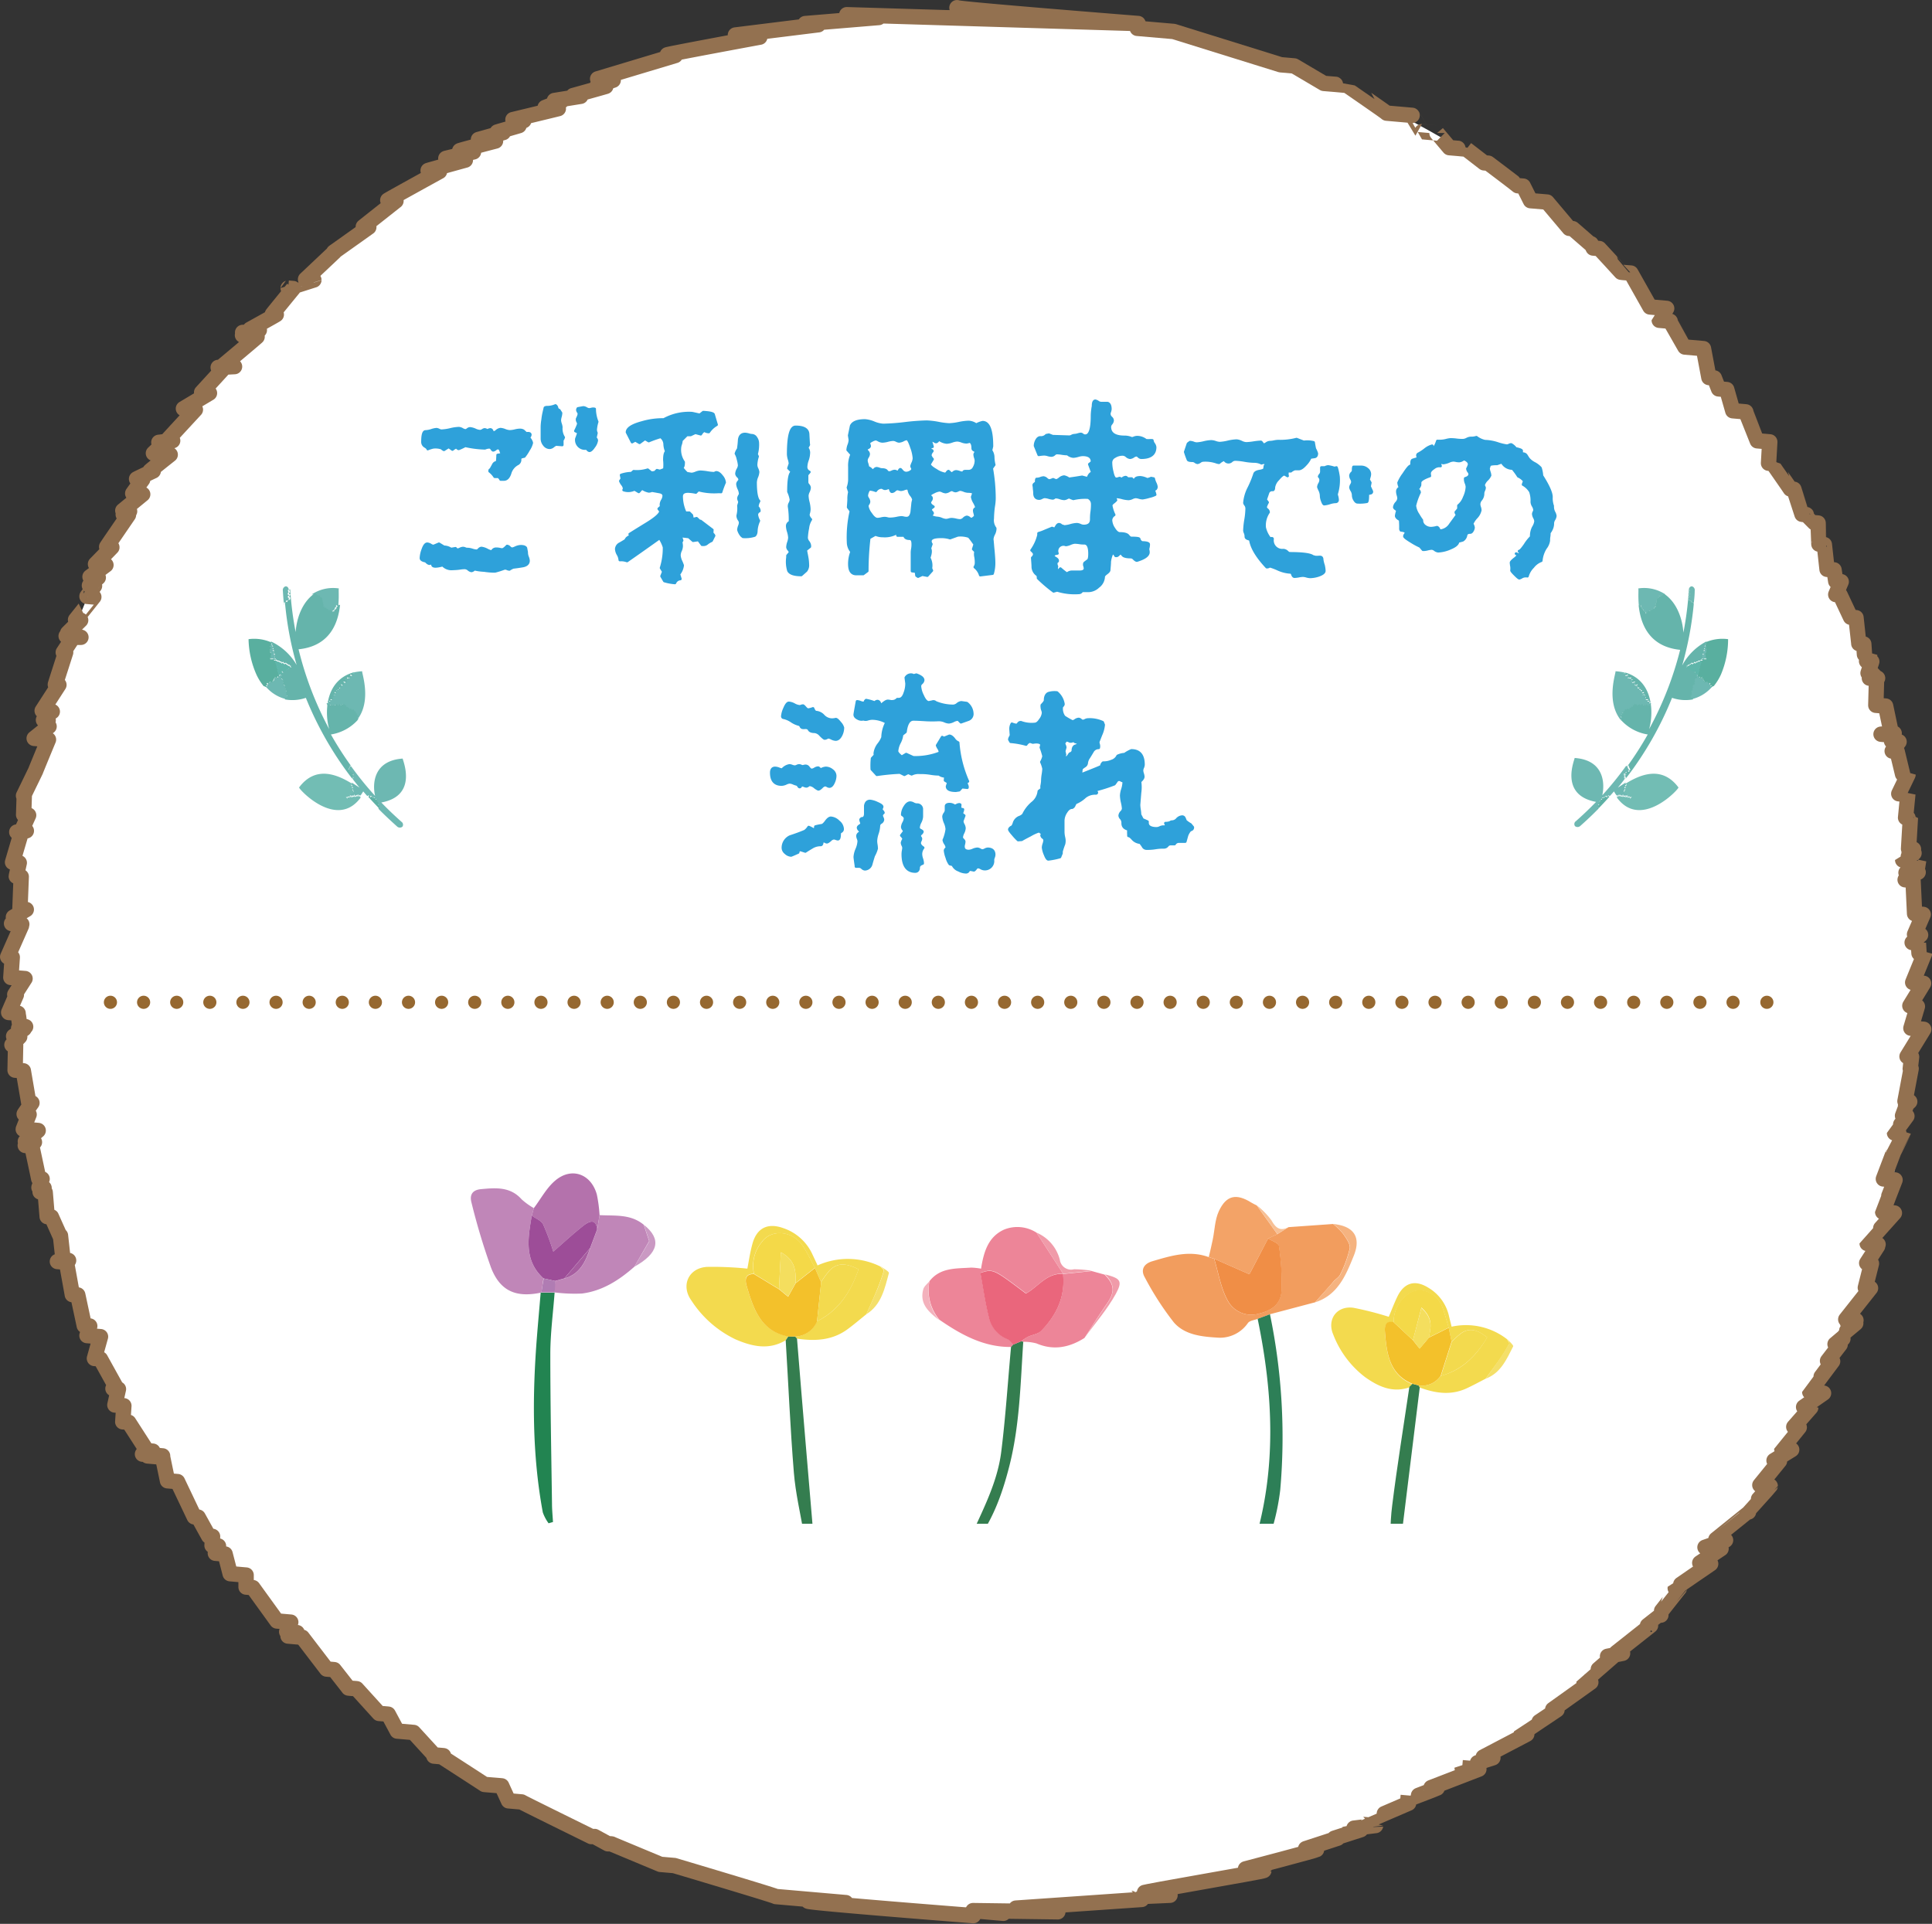 <svg xmlns="http://www.w3.org/2000/svg" xmlns:xlink="http://www.w3.org/1999/xlink" viewBox="0 0 355.32 353.87"><rect x="0" y="0" width="355.32" height="353.87" fill="#333333" stroke="none"/><defs><style>.cls-1,.cls-35,.cls-36,.cls-37{fill:none;}.cls-2{fill:#fff;}.cls-3{clip-path:url(#clip-path);}.cls-4{fill:#ed8598;}.cls-5{fill:#347d4f;}.cls-6{fill:#f09ba9;}.cls-7{fill:#f3b1bc;}.cls-8{fill:#ea667c;}.cls-9{fill:#c086b8;}.cls-10{fill:#b472ac;}.cls-11{fill:#228451;}.cls-12{fill:#ca99c3;}.cls-13{fill:#9d4d98;}.cls-14{fill:#b07cb3;}.cls-15{fill:#a75da0;}.cls-16{fill:#f3da4e;}.cls-17{fill:#f4df69;}.cls-18{fill:#f3c12b;}.cls-19{fill:#f4d948;}.cls-20{fill:#f4de5e;}.cls-21{fill:#f29d5e;}.cls-22{fill:#f3a367;}.cls-23{fill:#2d7f57;}.cls-24{fill:#f5b380;}.cls-25{fill:#f7c095;}.cls-26{fill:#f08e46;}.cls-27{fill:#6db8b2;}.cls-28{fill:#7fc8be;}.cls-29{fill:#59af9f;}.cls-30{fill:#65b4ab;}.cls-31{fill:#5fb6aa;}.cls-32{fill:#72bdb4;}.cls-33{fill:#5eb1a5;}.cls-34{fill:#2ea1da;stroke:#2ea1da;stroke-width:0.5px;}.cls-34,.cls-35,.cls-36,.cls-37{stroke-linecap:round;stroke-linejoin:round;}.cls-35,.cls-36{stroke:#966830;stroke-width:2.42px;}.cls-36{stroke-dasharray:0 6.09;}.cls-37{stroke:#937150;stroke-width:2.83px;}</style><clipPath id="clip-path"><rect class="cls-1" x="53.17" y="206.15" width="234.25" height="74.13"/></clipPath></defs><g id="レイヤー_2" data-name="レイヤー 2"><g id="レイヤー_1-2" data-name="レイヤー 1"><circle class="cls-2" cx="177.7" cy="176.93" r="175"/><g class="cls-3"><path class="cls-4" d="M170.94,235.66c2-2.56,4.92-2.3,7.68-2.5a11.74,11.74,0,0,1,1.81.2c.49-3.06,1.29-5.9,4.31-7.22a6.53,6.53,0,0,1,5.89.59q2.44,3.78,4.9,7.56l0,0c-3-.19-4.57,2.37-6.82,3.61-6-4.54-6-4.54-8.38-3.79.49,2.67.88,5.41,1.54,8.09a5.57,5.57,0,0,0,3.42,4.09c.43.17.74.67,1.1,1l-.42.47c-5,.06-9.19-2.24-13.19-5A8.49,8.49,0,0,1,170.94,235.66Z"/><path class="cls-4" d="M199.44,246.11c-2.78,1.75-5.66,2.34-8.81,1a8.78,8.78,0,0,0-2.44-.3.32.32,0,0,1-.31-.11,8,8,0,0,1,1.08-.78c.83-.4,1.9-.51,2.5-1.11,2.84-2.88,4.5-6.28,4-10.47l0,0,5.31-.54,2.38.65c1.86,1.86,1.92,3.21.38,5.42S200.82,244,199.44,246.11Z"/><path class="cls-5" d="M187.88,246.68a.32.32,0,0,0,.31.11c-.51,7.71-.65,15.45-2.59,23-1.34,5.22-3.13,10.14-6.5,14.38a2.22,2.22,0,0,1-1.55.75c2.48-5.92,5.79-11.49,6.59-17.87s1.21-12.85,1.8-19.27l.42-.47Z"/><path class="cls-6" d="M199.44,246.11c1.38-2.11,2.73-4.23,4.16-6.29s1.48-3.56-.38-5.42c2.83.74,3.31,1.17,2,3.58C203.63,240.87,201.39,243.41,199.44,246.11Z"/><path class="cls-6" d="M200.84,233.75l-5.31.54q-2.46-3.78-4.9-7.56a7.41,7.41,0,0,1,4.29,5,2.09,2.09,0,0,0,2.6,1.74A21.91,21.91,0,0,1,200.84,233.75Z"/><path class="cls-7" d="M170.94,235.66a8.49,8.49,0,0,0,1.81,7.18c-1.89-1.46-3.72-3-2.93-5.75C170,236.56,170.56,236.13,170.94,235.66Z"/><path class="cls-8" d="M187.88,246.68l-1.52.65c-.36-.34-.67-.84-1.1-1a5.57,5.57,0,0,1-3.42-4.09c-.66-2.68-1.05-5.42-1.54-8.09,2.37-.75,2.37-.75,8.38,3.79,2.25-1.24,3.81-3.8,6.82-3.61.46,4.19-1.2,7.59-4,10.47-.6.6-1.67.71-2.5,1.11A8,8,0,0,0,187.88,246.68Z"/><path class="cls-9" d="M99.47,237.77c-4.54.95-7.46-.27-9.14-4.54a120.37,120.37,0,0,1-3.61-12c-.38-1.37.08-2.34,1.74-2.5,2.73-.25,5.39-.48,7.48,1.88a12.64,12.64,0,0,0,2.24,1.61c-.12.47-.25.92-.38,1.39-.7,4.12-1.46,8.25,2.15,11.56-.13.86-.25,1.72-.37,2.57Z"/><path class="cls-9" d="M110.27,223.51c2.81.15,5.72-.23,8.12,1.77l1,3L116.67,233c-2.79,2.46-5.87,4.45-9.63,4.93a29.09,29.09,0,0,1-5-.2l-.06,0c0-.7.07-1.39.1-2.09l1.72-.47c2.85-.78,3.9-3.08,4.74-5.57l1.29-3.43Z"/><path class="cls-10" d="M110.27,223.51l-.45,2.65c-.19-2-1.42-1.56-2.37-.82-2,1.55-3.84,3.28-5.69,4.89a46,46,0,0,0-1.86-5c-.35-.71-1.38-1.09-2.1-1.62.13-.47.26-.92.38-1.39,1.31-1.73,2.36-3.77,4-5.12,3-2.49,6.56-1.13,7.59,2.63A26.57,26.57,0,0,1,110.27,223.51Z"/><path class="cls-11" d="M102,237.76c-.28,3.75-.78,7.49-.79,11.24,0,9.2.18,18.39.31,27.59,0,1.12.12,2.24.18,3.37l-.81.23a7.73,7.73,0,0,1-1.06-2c-2-10.79-1.93-21.66-1.06-32.55.21-2.62.45-5.25.67-7.87l.11,0H102Z"/><path class="cls-12" d="M116.67,233l2.75-4.71-1-3C121.72,227.93,121.15,230.5,116.67,233Z"/><path class="cls-13" d="M97.8,223.6c.72.53,1.75.91,2.1,1.62a46,46,0,0,1,1.86,5c1.85-1.61,3.7-3.34,5.69-4.89,1-.74,2.18-1.17,2.37.82l-1.29,3.43-4.74,5.57-1.72.47-2.12-.47C96.34,231.85,97.1,227.72,97.8,223.6Z"/><path class="cls-14" d="M100,235.16l2.12.47c0,.7-.07,1.39-.1,2.09H99.58C99.7,236.88,99.82,236,100,235.16Z"/><path class="cls-15" d="M103.79,235.16l4.74-5.57C107.69,232.08,106.64,234.38,103.79,235.16Z"/><path class="cls-16" d="M159.32,241.75c-1.13.91-2.24,1.86-3.42,2.73-2.81,2.08-6,2.24-9.32,1.75l-.34-.38a4.54,4.54,0,0,0,4-2.8c4.05-2,6.25-5.51,7.65-9.58-2-1-3.77-1.41-5.34.23a18.18,18.18,0,0,0-1.55,2.11l-1.14-2.62c-.74-1.37-1.4-2.79-2.26-4.06-1.83-2.7-5.69-3.13-7.46-.73a6.83,6.83,0,0,0-1.48,5.91c-2-.05-1.54,1.57-1.29,2.4,1.21,4.09,2.59,8.15,7.6,9.09-.17.24-.33.49-.49.74-3.12,1.86-6.22,1.11-9.23-.19a19.84,19.84,0,0,1-8.09-7.13c-2-2.76-.52-6,2.88-6.19a62,62,0,0,1,7.41.32c.25-1.26.48-2.94.93-4.56.8-2.92,2.81-3.91,5.65-2.9a9.08,9.08,0,0,1,5.4,4.87c.27.58.55,1.15.93,2a13.58,13.58,0,0,1,11.54.19c.23.27.69.62.64.8-.36,1.21-.79,2.39-1.26,3.54C160.67,238.76,160,240.25,159.32,241.75Z"/><path class="cls-5" d="M146.24,245.85l.34.38c1,12.48,2.08,25,3.14,37.61-1,.28-1.64-.4-1.86-1.62-.65-3.79-1.55-7.55-1.86-11.37-.66-8.09-1-16.21-1.5-24.31.16-.25.32-.5.49-.74Z"/><path class="cls-17" d="M159.32,241.75c.66-1.5,1.35-3,2-4.51.47-1.15.9-2.33,1.26-3.54.05-.18-.41-.53-.64-.8.55.43,1.62,1,1.54,1.27C162.71,237,162.12,240,159.32,241.75Z"/><path class="cls-18" d="M146.24,245.85l-1.25,0c-5-.94-6.39-5-7.6-9.09-.25-.83-.7-2.45,1.29-2.4l4.59,2.79,1.68,1.38c.5-.92.94-1.7,1.38-2.49l3.55-2.8,1.14,2.62c-.25,2.41-.51,4.82-.76,7.24A4.54,4.54,0,0,1,146.24,245.85Z"/><path class="cls-19" d="M143.27,237.1l-4.59-2.79a6.83,6.83,0,0,1,1.48-5.91c1.77-2.4,5.63-2,7.46.73.86,1.27,1.52,2.69,2.26,4.06l-3.55,2.8c0-2,.14-4.05-2.72-5.65C143.48,233,143.37,235,143.27,237.1Z"/><path class="cls-16" d="M150.26,243.05c.25-2.42.51-4.83.76-7.24a18.18,18.18,0,0,1,1.55-2.11c1.57-1.64,3.36-1.23,5.34-.23C156.51,237.54,154.31,241,150.26,243.05Z"/><path class="cls-20" d="M143.27,237.1c.1-2.08.21-4.15.34-6.76,2.86,1.6,2.72,3.66,2.72,5.65-.44.79-.88,1.57-1.38,2.49Z"/><path class="cls-16" d="M273.22,253.6c-1.17.6-2.33,1.24-3.53,1.79-2.88,1.32-5.74.88-8.58-.17-.09-.13-.16-.27-.24-.4a4.1,4.1,0,0,0,4.08-1.74c4-1.06,6.56-3.72,8.55-7.07-1.57-1.25-3.08-1.95-4.78-.78a15.32,15.32,0,0,0-1.75,1.58c-.18-.85-.35-1.69-.53-2.53-.41-1.35-.73-2.72-1.26-4-1.12-2.72-4.46-3.82-6.46-2a6.18,6.18,0,0,0-2.41,5c-1.76-.41-1.65,1.11-1.59,1.89.32,3.84.79,7.69,5.06,9.45l-.58.57c-3.1,1.07-5.71-.16-8.14-1.88a17.93,17.93,0,0,1-5.85-7.81c-1.22-2.8.64-5.37,3.7-4.95a59.64,59.64,0,0,1,6.5,1.66c.46-1.07,1-2.52,1.66-3.87,1.26-2.44,3.22-2.95,5.55-1.52a8.13,8.13,0,0,1,3.88,5.31c.13.56.28,1.12.47,1.9a12.31,12.31,0,0,1,10.19,2.3c.15.28.49.67.41.83-.54,1-1.14,2-1.78,2.9C275,251.2,274.08,252.4,273.22,253.6Z"/><path class="cls-5" d="M260.87,254.82c.08.13.15.27.24.4-1.39,11.25-2.77,22.49-4.17,33.89-.94.07-1.38-.65-1.34-1.77.11-3.48,0-7,.44-10.41.91-7.3,2.09-14.55,3.16-21.82l.58-.57Z"/><path class="cls-17" d="M273.22,253.6c.86-1.2,1.74-2.4,2.57-3.62.64-.94,1.24-1.91,1.78-2.9.08-.16-.26-.55-.41-.83.4.48,1.24,1.18,1.13,1.41C277.1,250,276,252.58,273.22,253.6Z"/><path class="cls-18" d="M260.87,254.82l-1.09-.28c-4.27-1.76-4.74-5.61-5.06-9.45-.06-.78-.17-2.3,1.59-1.89l3.55,3.32c.39.48.78,1,1.23,1.53.61-.72,1.15-1.33,1.68-2l3.67-1.82c.18.84.35,1.68.53,2.53q-1,3.13-2,6.27A4.1,4.1,0,0,1,260.87,254.82Z"/><path class="cls-19" d="M259.86,246.52l-3.55-3.32a6.18,6.18,0,0,1,2.41-5c2-1.8,5.34-.7,6.46,2,.53,1.3.85,2.67,1.26,4l-3.67,1.82c.38-1.77.87-3.55-1.36-5.51C260.81,242.88,260.34,244.7,259.86,246.52Z"/><path class="cls-16" d="M265,253.08q1-3.14,2-6.27a15.32,15.32,0,0,1,1.75-1.58c1.7-1.17,3.21-.47,4.78.78C271.51,249.36,268.92,252,265,253.08Z"/><path class="cls-20" d="M259.86,246.52c.48-1.82.95-3.64,1.55-5.93,2.23,2,1.74,3.74,1.36,5.51-.53.62-1.07,1.23-1.68,2C260.64,247.48,260.25,247,259.86,246.52Z"/><path class="cls-21" d="M241.88,239.54l-8.32,2.2-2.26.85c-.61.24-1.44.31-1.78.75a6.24,6.24,0,0,1-5.29,2.72c-3-.17-6.3-.43-8.37-2.85a54.64,54.64,0,0,1-5.32-8.26c-.78-1.34-.23-2.47,1.36-2.95,3.41-1,6.81-2.08,10.39-.77l1,.31c.79,2.58,1.21,5.38,2.49,7.7a4.92,4.92,0,0,0,5.82,2.36c2.41-.57,3.94-1.84,4.07-4.16a45.64,45.64,0,0,0-.47-8.25c-.06-.54-1.3-.93-2-1.39l1.7-.78,2.08-1.3,8.2-.58a13.23,13.23,0,0,1,1.88,1.86c.54.8,1.3,1.84,1.17,2.64a21.44,21.44,0,0,1-1.73,4.74c-.22.51-.8.85-1.2,1.28C244.17,237,243,238.25,241.88,239.54Z"/><path class="cls-22" d="M223.31,231.54l-1-.31c.25-1.07.51-2.14.73-3.22.36-1.74.39-3.63,1.11-5.2,1.38-3,3.26-3.32,6-1.6.32.2.67.35,1,.53l3.78,5.28-1.7.78c-1.2,2.28-2.38,4.56-3.45,6.59Z"/><path class="cls-23" d="M231.3,242.59l2.26-.85a111.07,111.07,0,0,1,1.89,32.33,42.91,42.91,0,0,1-1.6,7.54c-.37,1.28-1,2.74-3.19,2.3C234.85,270.15,234.15,256.38,231.3,242.59Z"/><path class="cls-24" d="M241.88,239.54c1.15-1.29,2.29-2.59,3.45-3.88.4-.43,1-.77,1.2-1.28a21.44,21.44,0,0,0,1.73-4.74c.13-.8-.63-1.84-1.17-2.64a13.23,13.23,0,0,0-1.88-1.86c3.79.38,5.16,2.41,3.76,5.86S246.08,238.22,241.88,239.54Z"/><path class="cls-25" d="M234.93,227l-3.78-5.28a14,14,0,0,1,2.71,2.78c.81,1.46,1.65,2,3.15,1.2Z"/><path class="cls-26" d="M223.31,231.54l6.47,2.85c1.07-2,2.25-4.31,3.45-6.59.69.46,1.93.85,2,1.39a45.64,45.64,0,0,1,.47,8.25c-.13,2.32-1.66,3.59-4.07,4.16a4.92,4.92,0,0,1-5.82-2.36C224.52,236.92,224.1,234.12,223.31,231.54Z"/></g></g><g id="レイヤー_2-2" data-name="レイヤー 2"><path class="cls-27" d="M64.32,140.94s.05.2,0,.26-.07.05-.09.11-.06.09-.06.15-.13.11-.13.17.12.06.13.12,0,.06.08.07a.13.13,0,0,1,0,.06,1.15,1.15,0,0,0,0,.19s.21-.11.27-.08l.16.1c.06,0,.06.15.12.18s.13,0,.18.06.09.06.08.08-.06.05-.06.08-.23,0-.24.06.28.09.28.12-.12,0-.12.07.12.08.11.1-.16,0-.16.07.2.09.2.12-.18,0-.19.05-.07,0-.07.07.17.1.17.13h-.13c.42.54.84,1.08,1.28,1.6-.39-.25-.88-.58-1.44-.93l0,0s-.13,0-.17,0,.11,0,.11,0a.62.62,0,0,1,.13.18s-.22,0-.25,0a2.26,2.26,0,0,1,.11.22c0,.06.15.08.17.14s-.1.16-.09.22.22.06.23.12-.16.18-.14.24.08.11.09.16.06,0,.07.14.15.13.08.23-.14,0-.19.09a.79.79,0,0,1-.12.15s-.18,0-.24,0-.06.11-.11.15,0,.18-.09.21-.08.09-.13.12-.14,0-.19,0-.12,0-.17.07-.15,0-.19,0l.06.1s.08.14.11.13.07.07.09.07,0-.21.06-.21.05,0,.08,0,.07.05.1,0h.08s.06.09.1.09,0-.31,0-.31.08.19.11.19,0-.19.06-.19.09.21.12.21.06,0,.09,0,0-.22.06-.22.08.22.11.22,0-.1.07-.1,0,0,.09-.05.06.07.09.07,0-.25.06-.25.08.29.11.29,0-.09.08-.09.05-.06.08-.06.06.1.09.09,0-.1.08-.1.05-.11.08-.11.07.19.1.19,0-.19.07-.19l.09,0s.06.21.09.21.06-.06.09-.05,0-.1.08-.1.06.17.09.17l0,0h0s0-.1.06-.1a0,0,0,0,1,0,0,8.15,8.15,0,0,0,.47-.72l.67.77a.09.09,0,0,1,0,0s.05.05.08.05.06,0,.09,0,.06-.1.09-.1,0,0,.08.05.06,0,.09,0,0,.24.07.25.06-.09.09-.09.06-.12.09-.12.06,0,.09,0,0,.07.08.07.06,0,.08,0,0,0,0,.06,0,.07,0,.09.12,0,.18,0l.14.1c.07.05.13,0,.2,0s0,.21,0,.26.17-.08.23,0,0,.12,0,.21.09.06.13.15.08.07.12.16-.06.14,0,.23,0,.11,0,.21.2,0,.2.12,0,.09,0,.17-.13.1-.12.18.13.07.14.16,0,.07,0,.15a.18.18,0,0,0,0,.09C70.8,150,71.9,151,73,152a.75.75,0,0,0,1,.07.64.64,0,0,0-.15-.9c-1.29-1.14-2.54-2.33-3.72-3.56,7-1.29,3.76-8.12,3.94-8.08-5.33.37-5.61,4.55-5.09,6.86a61.75,61.75,0,0,1-4.4-5.43l0,0C64.49,141,64.37,140.91,64.32,140.94Z"/><path class="cls-27" d="M60.36,129.8s0,0,0-.07v0S60.36,129.81,60.36,129.8Z"/><path class="cls-27" d="M64.89,123.83l-.07,0-.09,0a.19.19,0,0,1,0,.08s.08.21,0,.24,0,.13,0,.17-.17,0-.2,0-.28-.13-.32-.09.08.2,0,.23.11.24.08.28-.21-.06-.24,0-.11,0-.14.07-.25-.09-.29-.06.08.2,0,.23,0,.11-.06.14,0,0,0,0a.26.26,0,0,0-.2,0s.14.07.18.13a.51.51,0,0,1,0,.27.94.94,0,0,1-.1.1s-.29-.12-.32-.09-.17,0-.2,0,.08.09.12.15a.13.13,0,0,1,0,.14s.06.17,0,.21-.1,0-.13.08-.13,0-.21,0-.22-.14-.23-.12.17.25.14.29,0,.1-.06.14,0,.13,0,.17-.21,0-.24,0-.12,0-.14.07.09.19.06.23-.25-.06-.28,0,.07.17,0,.2-.2,0-.23,0,.07.18,0,.22.06.15,0,.19-.08,0-.15,0-.22-.08-.24-.06a.48.48,0,0,0,.08.24c0,.07.29.16.27.18s-.32-.11-.34-.07l-.08.13s-.11,0-.13.08,0,.15,0,.19,0,.11,0,.15-.14,0-.17.06.12.2.09.23l-.07.13s-.19,0-.22,0-.18,0-.21,0,.21.24.18.28-.22,0-.24,0-.16,0-.18.06.15.2.12.24-.19,0-.22,0-.12,0-.14.08.19.22.16.27,0,0,0,.06,0,.09,0,.11a.31.31,0,0,0,.12,0s.12,0,.18,0,.1-.07.16-.09.09-.1.15-.11.16.18.22.17.09-.17.15-.17.14.16.21.16.09-.17.15-.17l.18,0c.06,0,.13.12.19.12s.12-.12.17-.12.13.06.19.06.13.07.18.07.08-.11.18-.12.08,0,.19,0,.12-.1.19-.1.11.23.16.24.16-.08.2,0,0,.08,0,.16.05.12.09.17.14,0,.19,0,.06.1.12.12.1,0,.16.06.06.17.12.19.14-.08.19-.06.11.07.16.09.1.09.16.1.14-.08.19-.08,0,.11.08.18.07,0,.11.11.07.06.11.13.17,0,.21.09-.14.16-.1.23.2,0,.24.07,0,.11,0,.18.05.08.09.15.12.06.15.14-.2.12-.19.2,0,.08,0,.16.2.07.21.14-.14.1-.13.17a.07.07,0,0,0,0,.06c3-3.59.83-9.09,1.06-9.09a10.71,10.71,0,0,0-1.7.24c0,.08,0,.21,0,.22A.64.64,0,0,1,64.89,123.83Z"/><path class="cls-27" d="M57.69,109.33l.16.09c.08,0,.06.09.14.12l.15.09c.08,0,.1,0,.17.05s.14-.08.22-.05,0,.09,0,.1,0,.16,0,.21.18,0,.21.08.12.07.15.12,0,.15.06.19,0,.16,0,.19.07.08.06.16a1.48,1.48,0,0,0,0,.2c0,.05.12.11.13.18s-.07.13-.06.19.12.1.14.17-.12.19-.1.25.17-.09.25,0,0,.26,0,.3.17-.1.25-.05,0,.11.1.16.09,0,.16.08.09,0,.16.08,0,.11.12.16.17-.11.24-.06l.14.11c.08,0,0,.13.1.18s.11,0,.19,0,0,.28.08.31,0-.27,0-.35.19,0,.23,0,0-.18,0-.22.16,0,.19-.08.05-.11.08-.16.13,0,.16-.1,0-.16,0-.21.14-.05.17-.1a1.11,1.11,0,0,1,.07-.16,2.83,2.83,0,0,0,0-.29c.09,0,.13.19.22.19s.09-.05.18-.06h0c.19-1.79,0-3.16.13-3.16a7.07,7.07,0,0,0-5,1.09l0,0C57.58,109.35,57.61,109.29,57.69,109.33Z"/><path class="cls-27" d="M51.26,123.27a0,0,0,0,0,0,0A0,0,0,0,0,51.26,123.27Z"/><path class="cls-27" d="M51.22,123.34h0l0-.06S51.21,123.34,51.22,123.34Z"/><path class="cls-27" d="M52.17,111s0-.13.08-.18.26.09.3,0,0-.15.06-.19,0-.14.09-.18.14,0,.19,0a.36.36,0,0,0,.15-.08.41.41,0,0,0,.07-.17.54.54,0,0,0,0-.18c0-.09-.14-.06-.16-.15s0-.09,0-.18.21-.11.2-.2-.22-.08-.23-.17a1.09,1.09,0,0,0,0-.18c0-.09.15-.1.14-.19s-.06-.09-.06-.18-.09-.1-.06-.19.1,0,.16-.08c0-.39-.28-.68-.57-.65a.71.71,0,0,0-.51.8c.05.88.12,1.75.21,2.62h0S52.13,111,52.17,111Z"/><path class="cls-28" d="M51.26,123.27a0,0,0,0,0,0,0A0,0,0,0,0,51.26,123.27Z"/><path class="cls-28" d="M51.22,123.34h0l0-.06S51.21,123.34,51.22,123.34Z"/><path class="cls-27" d="M52.63,128.44c0-.05.24.07.27,0s0-.1,0-.18a.21.21,0,0,0,0-.17s-.12-.08-.14-.14,0-.13,0-.19,0-.13,0-.19,0-.14,0-.19a1.16,1.16,0,0,0,0-.18c0-.06-.18-.07-.2-.13s.08-.15.06-.21-.07-.1-.09-.17,0-.12,0-.18,0-.12,0-.18-.08-.1-.1-.16-.17-.07-.19-.13-.06-.11-.08-.16.11-.17.09-.23-.12-.09-.14-.14.09-.17.07-.22l-.06-.18c0-.05-.14-.08-.16-.13s-.19-.07-.2-.13,0-.13,0-.19.15-.18.13-.23-.09-.1-.11-.16-.15-.07-.17-.13a.37.37,0,0,1,0-.15s-.07,0-.09,0a.27.27,0,0,0,0,.19c0,.06.07,0,0,.05s-.08.1-.15.06,0-.08,0-.07h0s0,0,0,0-.08.06-.1.07l-.12.09s0,.2,0,.23-.17,0-.23-.09-.14-.16-.16-.14,0,.13,0,.19.16.18.14.2-.27-.17-.31-.14,0,.18,0,.21-.1,0-.14.07,0,.19,0,.22-.15,0-.19,0,0,0,0,0a.35.35,0,0,1,0,.2s-.21-.1-.25-.07-.14,0-.18,0a1.09,1.09,0,0,1-.1.11s-.06.08-.1.11-.08,0-.06,0,0,0,0,.07,0,0-.07,0-.18-.11-.2-.09a.38.38,0,0,0,0,.22c0,.07.06,0,0,.06s0,.14,0,.17-.2-.06-.23,0,.15.3.12.33-.33-.19-.37-.16-.06,0-.11,0a7,7,0,0,0,4,2.54c0-.07,0-.18,0-.21A1.31,1.31,0,0,1,52.63,128.44Z"/><path class="cls-27" d="M49.81,118.26s-.06.1-.08.16.07.15.05.21-.14.08-.15.14.1.15.09.21a1,1,0,0,0,0,.18c0,.06-.13.1-.14.16s.06.13.06.19,0,.12,0,.18,0,.13,0,.19.15.1.16.16,0,.11.05.16-.1.13-.09.19a1.22,1.22,0,0,1,0,.17,1.11,1.11,0,0,1,0,.17c0,.07-.11.13-.11.18s0,.18,0,.24.11,0,.22,0,.13,0,.2,0,.13,0,.19,0,0,.24.1.26.14-.05.2,0a.41.41,0,0,0,.15,0,.12.12,0,0,1,0,0,1.3,1.3,0,0,0,0-.15c-.06-.1-.13,0-.18,0s0-.14,0-.23,0-.09,0-.18a1.11,1.11,0,0,1,0-.17c0-.09.1-.11.08-.2s-.24,0-.25-.13.07-.11.05-.2,0-.09,0-.18.06-.1,0-.19-.24,0-.26-.13.2-.13.18-.21-.18-.06-.2-.15.13-.11.11-.19,0-.09-.07-.17-.17-.06-.19-.15.12-.11.11-.2-.18,0-.19-.14a1.54,1.54,0,0,1-.05-.17.12.12,0,0,1,0-.1l0,0,0,0S49.83,118.19,49.81,118.26Z"/><path class="cls-29" d="M47.16,124.08a9.83,9.83,0,0,0,1.35,2.15c.05,0,.1,0,.11,0s.33.19.37.16-.16-.3-.12-.33.19.06.23,0,0-.14,0-.17,0,0,0-.06a.38.38,0,0,1,0-.22s.13.06.2.09,0,0,.07,0,.07,0,0-.07,0,0,.06,0,.06-.08.1-.11a1.09,1.09,0,0,0,.1-.11s.14,0,.18,0,.21.1.25.07a.35.35,0,0,0,0-.2c0-.07,0,0,0,0s.15,0,.19,0,0-.19,0-.22.1,0,.14-.07,0-.18,0-.21.27.17.31.14-.13-.14-.14-.2,0-.18,0-.19.09.11.16.14.21.11.23.09,0-.2,0-.23l.12-.09s.12,0,.1-.07,0,0,0,0h0s0,0,0,.07.13,0,.15-.06,0,0,0-.05a.27.27,0,0,1,0-.19s0,0,.09,0v0c0-.06-.15-.13-.17-.18a1,1,0,0,1,.1-.21s.08,0,0,0-.18-.1-.16-.12,0-.05,0-.08,0,0,0,0-.09-.13-.1-.18.14-.17.12-.23-.12-.09-.14-.14,0-.11-.07-.17.09-.15.08-.2-.13-.09-.15-.14,0-.12,0-.17-.07-.11-.08-.16-.07-.12-.08-.17-.08-.16-.07-.19.17-.12.17-.17-.06-.08-.09-.11a.41.41,0,0,1-.15,0c-.06,0-.15,0-.2,0s0-.24-.1-.26-.14,0-.19,0-.15,0-.2,0-.16,0-.22,0,0-.1,0-.24.12-.11.11-.18a1.11,1.11,0,0,0,0-.17,1.22,1.22,0,0,0,0-.17c0-.06.1-.12.09-.19s0-.11-.05-.16-.15-.1-.16-.16,0-.13,0-.19,0-.12,0-.18-.06-.13-.06-.19.13-.1.14-.16a1,1,0,0,1,0-.18c0-.06-.11-.15-.09-.21s.14-.08.15-.14-.07-.15-.05-.21.06-.11.08-.16,0-.17,0-.22l0,0a7.75,7.75,0,0,0-4.16-.58A16.85,16.85,0,0,0,47.16,124.08Z"/><path class="cls-30" d="M49.83,118.14a1.54,1.54,0,0,0,.05.17c0,.09.17.06.19.14s-.13.11-.11.2.18.06.19.15.05.08.07.17-.13.11-.11.19.18.06.2.15-.19.12-.18.21.25,0,.26.13-.06.1,0,.19-.06.1,0,.18-.07.11-.05.2.23,0,.25.13-.1.11-.08.2a1.11,1.11,0,0,0,0,.17c0,.09,0,.09,0,.18s0,.15,0,.23.12-.07.18,0a1.3,1.3,0,0,1,0,.15.12.12,0,0,0,0,0h.05s.09.08.15.1.1.09.15.12.13,0,.18,0l.17.06c.06,0,.09.1.15.12l.17,0c.06,0,.08.16.13.18s.18-.14.24-.12.07.14.13.16l.16.1c.05,0,.17-.12.22-.1s.08.14.14.16l.17.07c.05,0,.08.12.14.15s.14-.06.2,0,.07.16.12.18a.86.86,0,0,0,.16,0c0,.05-.08.13-.07.18s.16.12.14.14l-.13,0a1.31,1.31,0,0,1-.15,0c-.05,0-.17-.06-.21,0s0,.22,0,.25-.2-.12-.24-.09,0,.16,0,.18-.14,0-.18,0,0,.11-.08.13-.11,0-.15,0-.13,0-.17,0-.11,0-.08.11h0a.73.73,0,0,0-.28-.13.58.58,0,0,0,0,.3c0,.08.21.18.19.2s-.17-.07-.21,0-.16-.05-.2,0,0,.11-.08.14-.07,0-.12,0a.37.37,0,0,0,0,.15c0,.06.15.08.17.13s.09.1.11.16-.14.17-.13.23,0,.13,0,.19.18.07.2.13.14.08.16.13l.06.18s-.09.16-.07.22.12.09.14.14-.11.17-.09.23.06.1.08.16.17.07.19.13.08.1.1.16,0,.12,0,.18,0,.13,0,.18.07.11.09.17-.08.16-.06.21.18.07.2.13a1.16,1.16,0,0,1,0,.18s0,.13,0,.19,0,.13,0,.19,0,.14,0,.19.12.09.14.14a.21.21,0,0,1,0,.17c0,.08.09.09,0,.18s-.22-.09-.27,0a1.31,1.31,0,0,0-.11.12s0,.14,0,.21a7.63,7.63,0,0,0,3.84-.29,62.61,62.61,0,0,0,8.48,14.81H65s-.18-.1-.17-.13.07,0,.07-.07.18,0,.19-.05-.2-.09-.2-.12.16,0,.16-.07-.12-.07-.11-.1.11,0,.12-.07-.28-.09-.28-.12.24,0,.24-.06.06-.05.06-.08-.07-.06-.08-.08-.13,0-.18-.06-.06-.15-.12-.18l-.16-.1c-.06,0-.22.11-.27.08a1.15,1.15,0,0,1,0-.19.13.13,0,0,0,0-.06s-.05-.07-.08-.07-.13-.07-.13-.12.12-.11.13-.17,0-.1.06-.15.06-.07.09-.11,0-.23,0-.26.17.06.22.05l0,0a61.52,61.52,0,0,1-3.7-5.78,8.45,8.45,0,0,0,4.92-2.65.07.07,0,0,1,0-.06c0-.07.14-.09.13-.17s-.19-.06-.21-.14,0-.08,0-.16.22-.12.19-.2-.11-.07-.15-.14,0-.07-.09-.15,0-.1,0-.18-.2,0-.24-.07.15-.16.1-.23-.17,0-.21-.09-.07-.06-.11-.13,0,0-.11-.11,0-.15-.08-.18-.13.09-.19.08-.1-.09-.16-.1-.1-.08-.16-.09-.14.08-.19.06-.07-.17-.12-.19-.11,0-.16-.06-.07-.09-.12-.12-.16,0-.19,0-.11-.12-.09-.17.08-.12,0-.16-.12.06-.2,0-.1-.23-.16-.24-.13.1-.19.1-.1,0-.19,0-.07.12-.18.12-.11-.07-.18-.07-.12-.06-.19-.06-.1.12-.17.12-.13-.13-.19-.12l-.18,0c-.06,0-.1.16-.15.17s-.15-.17-.21-.16-.09.17-.15.17-.16-.18-.22-.17-.1.1-.15.11-.11.08-.16.09-.14,0-.18,0a.31.31,0,0,1-.12,0s0-.07,0-.11,0,.05,0,.07,0-.09,0-.09v0s0,0,0-.06-.18-.23-.16-.27.12,0,.14-.08.2,0,.22,0-.15-.2-.12-.24.15,0,.18-.06.21,0,.24,0-.21-.24-.18-.28.19,0,.21,0,.19,0,.22,0l.07-.13s-.12-.19-.09-.23.14,0,.17-.06,0-.11,0-.15-.05-.15,0-.19.1,0,.13-.08l.08-.13s.31.11.34.07-.22-.11-.27-.18a.48.48,0,0,1-.08-.24s.16,0,.24.06.13.05.15,0,0-.16,0-.19-.07-.17,0-.22.2,0,.23,0-.06-.17,0-.2.24.06.28,0-.09-.19-.06-.23.11,0,.14-.07.21,0,.24,0,0-.13,0-.17,0-.1.06-.14-.18-.26-.14-.29.15.08.23.12.2.07.21,0,.1,0,.13-.08-.06-.17,0-.21a.13.13,0,0,0,0-.14c0-.06-.14-.13-.12-.15s.16,0,.2,0,.3.13.32.09a.94.94,0,0,0,.1-.1.51.51,0,0,0,0-.27c0-.06-.2-.11-.18-.13a.26.26,0,0,1,.2,0c.07,0,0,.06,0,0s0-.1.06-.14-.07-.19,0-.23.26.1.29.06.11,0,.14-.07.2.06.24,0-.12-.24-.08-.28-.08-.2,0-.23.28.12.32.09.17,0,.2,0,0-.14,0-.17-.07-.21,0-.24a.19.19,0,0,0,0-.08c-5.42,1.58-5.18,7.86-4.4,10.42a61.83,61.83,0,0,1-5.64-14.69c5.89-.6,7.3-5,7.63-8.18h0c-.09,0-.09,0-.18.06s-.13-.21-.22-.19a2.83,2.83,0,0,1,0,.29,1.11,1.11,0,0,0-.07.16s-.14,0-.17.1,0,.17,0,.21-.13.06-.16.1,0,.12-.08.16-.16,0-.19.08,0,.18,0,.22-.19,0-.23,0,0,.36,0,.35,0-.26-.08-.31-.12,0-.19,0,0-.14-.1-.18l-.14-.11c-.07,0-.17.1-.24.06s0-.11-.12-.16-.08,0-.16-.08-.08,0-.16-.08,0-.11-.1-.16-.17.1-.25.05,0-.25,0-.3-.18.1-.25,0,.11-.19.1-.25-.13-.11-.14-.17.06-.13.06-.19-.13-.13-.13-.18a1.48,1.48,0,0,1,0-.2c0-.08-.07-.12-.06-.16s.06-.12,0-.19,0-.13-.06-.19-.11-.06-.15-.12-.18,0-.21-.08,0-.16,0-.21,0-.09,0-.1-.14.09-.22.05-.09,0-.17-.05l-.15-.09c-.08,0-.06-.09-.14-.12l-.16-.09c-.08,0-.11,0-.19,0l0,0c-2.32,1.62-3.29,4.65-3.46,7.08a62.32,62.32,0,0,1-1-7.85s0,0,0,0-.14,0-.16.08,0,.1.06.19,0,.09.06.18-.14.1-.14.19a1.09,1.09,0,0,1,0,.18c0,.09.22.08.23.17s-.21.11-.2.2,0,.09,0,.18.15.06.16.15a.54.54,0,0,1,0,.18.41.41,0,0,1-.07.17.36.36,0,0,1-.15.08s-.13,0-.19,0,0,.13-.09.18,0,.15-.06.19-.26-.08-.3,0,0,.13-.08.18,0,.21,0,.25h0a61.6,61.6,0,0,0,2.12,11.16A10.71,10.71,0,0,0,49.86,118,.12.12,0,0,0,49.83,118.14Z"/><path class="cls-31" d="M51.65,123.91s.16,0,.2,0,.17.06.21,0-.16-.12-.19-.2a.58.58,0,0,1,0-.3.73.73,0,0,1,.28.13h0c0-.08.06-.1.08-.11s.13,0,.17,0,.11,0,.15,0,0-.1.08-.13.14,0,.18,0,0-.16,0-.18.2.11.24.09,0-.23,0-.25.16.07.21,0a1.31,1.31,0,0,0,.15,0l.13,0s-.13-.07-.14-.14,0-.13.07-.18a.86.86,0,0,1-.16,0s-.06-.16-.12-.18-.15.06-.2,0-.09-.13-.14-.15l-.17-.07c-.06,0-.08-.13-.14-.16s-.17.12-.22.1l-.16-.1c-.06,0-.07-.14-.13-.16s-.18.14-.24.12-.07-.16-.13-.18l-.17,0c-.06,0-.09-.09-.15-.12l-.17-.06s-.12,0-.18,0-.09-.1-.15-.12-.1-.08-.15-.1h-.05s.08.07.09.11-.17.1-.17.17.05.11.07.19.06.1.08.17.06.1.08.16,0,.1,0,.17.13.08.15.14-.1.14-.08.2,0,.11.07.17.12.08.14.14-.14.17-.12.23.08.12.1.18,0,0,0,0h0s0,0,0,0a0,0,0,0,1,0,0,0,0,0,0,1,0,0l0,.06s.05,0,0,.08.11.07.16.12,0,0,0,0a1,1,0,0,0-.1.21s.14.12.17.18v0s.1,0,.12,0S51.61,123.94,51.65,123.91Z"/><path class="cls-28" d="M64.89,123.83a.64.64,0,0,0,.27.08s0-.14,0-.22-.22,0-.33.09Z"/><path class="cls-32" d="M66.2,146.4s0,.09-.08.1-.06.05-.09.05-.07-.21-.09-.21l-.09,0s0,.19-.07.19-.07-.19-.1-.19-.05.11-.08.11,0,.1-.08.1-.06-.09-.09-.09-.05.06-.08.06,0,.09-.08.09-.08-.29-.11-.29,0,.25-.06.25-.07-.07-.09-.07-.06.05-.09.05,0,.1-.07.1-.09-.22-.11-.22,0,.22-.06.22-.06-.06-.09,0-.09-.21-.12-.21,0,.19-.06.19-.08-.19-.11-.19,0,.3,0,.31-.07-.09-.1-.09h-.08s-.07,0-.1,0,0,0-.08,0,0,.2-.06.21-.06-.07-.09-.07-.08-.13-.11-.13l-.06-.1s.14,0,.19,0,.11,0,.17-.07.14,0,.19,0,.08-.09.13-.12,0-.18.09-.21.07-.12.11-.15.2,0,.24,0a.79.79,0,0,0,.12-.15c.05,0,.16,0,.19-.09s-.07-.13-.08-.23,0,0-.07-.14-.07-.1-.09-.16.16-.18.14-.24-.21-.06-.23-.12.1-.16.09-.22-.15-.08-.17-.14a2.26,2.26,0,0,0-.11-.22s.24,0,.25,0a.62.62,0,0,0-.13-.18s-.1,0-.11,0,.17,0,.17,0l0,0c-2.54-1.57-6.61-3.44-9.7.71-.16.21,6.89,7.88,11.31,1.88l0,0S66.23,146.39,66.2,146.4Z"/><path class="cls-33" d="M69.8,148.67c0-.09-.13-.07-.14-.16s.13-.1.12-.18,0-.09,0-.17-.18,0-.2-.12,0-.12,0-.21.07-.14,0-.23-.08-.07-.12-.16-.09-.06-.13-.15,0-.14,0-.21-.16,0-.23,0,0-.21,0-.26-.13,0-.2,0l-.14-.1c-.06-.05-.11,0-.18,0s0-.06,0-.09,0,0,0-.06-.06,0-.08,0-.06-.07-.08-.07-.06,0-.09,0-.06.12-.09.12-.06.09-.09.09,0-.25-.07-.25-.06,0-.09,0-.06-.05-.08-.05-.06.1-.09.1-.06,0-.09,0-.06-.05-.08-.05a.09.09,0,0,0,0,0c.72.82,1.47,1.62,2.24,2.4a.18.18,0,0,1,0-.09C69.82,148.74,69.81,148.75,69.8,148.67Z"/><path class="cls-28" d="M66.31,146.55l.07-.09a0,0,0,0,0,0,0S66.33,146.52,66.31,146.55Z"/><path class="cls-27" d="M299.34,140.94c.05,0,0,.2,0,.26s.07.05.09.11a.69.69,0,0,1,.07.15c0,.06.12.11.12.17s-.12.06-.12.12-.06.06-.08.07,0,0,0,.06a.6.6,0,0,1,0,.19c-.06,0-.22-.11-.28-.08l-.16.1c-.06,0-.06.15-.12.18s-.12,0-.18.06-.08.06-.08.08.06.05.06.08.24,0,.24.06-.27.09-.27.12.11,0,.11.07-.11.08-.11.1.16,0,.16.07-.19.09-.19.12.18,0,.18.05.07,0,.08.07-.18.1-.17.13h.12c-.42.54-.84,1.08-1.27,1.6.38-.25.87-.58,1.43-.93l0,0s.14,0,.17,0-.11,0-.11,0-.13.15-.12.18.21,0,.25,0-.1.16-.12.22-.15.08-.17.14.11.16.09.22-.21.06-.23.12.16.18.15.24-.09.11-.1.16-.06,0-.07.14-.15.13-.08.23.14,0,.19.09a.79.79,0,0,0,.12.15c.05,0,.19,0,.24,0s.06.11.11.15,0,.18.09.21.08.09.13.12.15,0,.19,0,.13,0,.18.07.14,0,.18,0a.53.53,0,0,1-.06.1s-.08.14-.11.13-.06.07-.09.07,0-.21-.06-.21a.19.19,0,0,0-.08,0s-.06.05-.09,0h-.09s-.06.09-.09.09,0-.31-.05-.31-.08.19-.11.19,0-.19-.06-.19-.08.21-.11.21-.06,0-.09,0,0-.22-.06-.22-.09.22-.12.22,0-.1-.07-.1-.05,0-.08-.05-.07.07-.09.07,0-.25-.07-.25-.08.29-.11.29-.05-.09-.08-.09-.05-.06-.08-.06-.06.1-.09.09-.05-.1-.07-.1-.05-.11-.09-.11-.07.19-.09.19-.05-.19-.08-.19l-.09,0s-.06.21-.09.21-.05-.06-.08-.05-.06-.1-.08-.1-.07.17-.1.17l0,0h0s0-.1-.06-.1a0,0,0,0,1,0,0,8.12,8.12,0,0,1-.46-.72c-.22.26-.45.51-.68.77l0,0s-.06.05-.09.05-.06,0-.08,0-.07-.1-.09-.1-.06,0-.09.05-.06,0-.09,0,0,.24-.07.25-.06-.09-.09-.09-.06-.12-.09-.12-.06,0-.08,0-.05.07-.08.07-.06,0-.09,0a.09.09,0,0,0,0,.06s0,.07,0,.09-.11,0-.18,0l-.14.1c-.07.05-.13,0-.2,0s0,.21,0,.26-.17-.08-.22,0,0,.12-.05.21-.09.06-.13.15-.08.07-.12.16.06.14,0,.23.05.11,0,.21-.21,0-.21.12.05.09,0,.17.13.1.12.18-.13.07-.14.16,0,.07,0,.15a.92.92,0,0,1,0,.09q-1.57,1.6-3.27,3.1a.74.74,0,0,1-1,.07.63.63,0,0,1,.14-.9c1.29-1.14,2.54-2.33,3.73-3.56-7-1.29-3.77-8.12-3.95-8.08,5.33.37,5.61,4.55,5.09,6.86a60,60,0,0,0,4.4-5.43l0,0C299.18,141,299.29,140.91,299.34,140.94Z"/><path class="cls-27" d="M303.3,129.8l0-.07s0,0,0,0S303.3,129.81,303.3,129.8Z"/><path class="cls-27" d="M298.77,123.83s.05,0,.07,0l.09,0a.19.19,0,0,0,0,.08s-.07.21,0,.24,0,.13,0,.17.17,0,.2,0,.28-.13.32-.09-.08.2,0,.23-.12.24-.09.28.21-.06.24,0,.11,0,.14.07.25-.09.29-.06-.08.2,0,.23,0,.11.06.14,0,0,.05,0a.28.28,0,0,1,.21,0s-.15.07-.19.13a.51.51,0,0,0,0,.27l.1.1s.3-.12.33-.09.16,0,.19,0-.08.09-.11.15a.12.12,0,0,0,0,.14s-.06.17,0,.21.1,0,.13.08.13,0,.21,0,.22-.14.23-.12-.16.25-.13.29,0,.1.06.14,0,.13,0,.17.21,0,.24,0,.12,0,.15.07-.09.19-.06.23.24-.06.27,0-.07.17,0,.2.2,0,.23,0-.07.18,0,.22,0,.15,0,.19.08,0,.15,0,.23-.08.24-.06a.48.48,0,0,1-.08.24c-.05.07-.28.16-.27.18s.32-.11.35-.07a.83.83,0,0,0,.07.13s.11,0,.14.08-.05.15,0,.19,0,.11,0,.15.14,0,.16.06-.12.2-.09.23l.07.13s.19,0,.22,0,.19,0,.21,0-.2.24-.18.28.22,0,.25,0,.15,0,.18.06-.15.2-.13.24.19,0,.22,0,.12,0,.14.08-.19.22-.16.27,0,0,0,.06,0,.09,0,.11a.31.31,0,0,1-.12,0s-.11,0-.18,0-.09-.07-.15-.09-.1-.1-.16-.11-.16.18-.21.17-.1-.17-.16-.17-.14.16-.2.16-.1-.17-.16-.17l-.18,0c-.06,0-.13.12-.19.12s-.12-.12-.17-.12-.13.06-.19.06-.13.07-.18.07-.08-.11-.17-.12-.08,0-.2,0-.12-.1-.19-.1-.1.23-.16.24-.16-.08-.2,0,0,.08,0,.16-.05.12-.08.17-.14,0-.2,0-.06.1-.11.12-.11,0-.17.06-.06.17-.11.19-.15-.08-.2-.06-.1.07-.16.09-.1.09-.16.1-.14-.08-.18-.08,0,.11-.09.18-.07,0-.11.11-.06.06-.1.13-.18,0-.22.09.14.16.1.23-.2,0-.24.07,0,.11,0,.18a.75.75,0,0,1-.09.15c0,.07-.12.06-.15.14s.2.12.19.2,0,.08,0,.16-.2.07-.21.14.14.1.14.17l0,.06c-3-3.59-.84-9.09-1.07-9.09a10.54,10.54,0,0,1,1.7.24.57.57,0,0,0,0,.22A.6.6,0,0,0,298.77,123.83Z"/><path class="cls-27" d="M306,109.33l-.17.09c-.07,0-.05.09-.13.12l-.16.09c-.08,0-.09,0-.17.05s-.14-.08-.22-.05,0,.09,0,.1,0,.16,0,.21-.19,0-.22.08-.12.07-.15.12,0,.15-.06.19,0,.16,0,.19-.07.08-.07.16v.2c0,.05-.12.11-.13.18s.07.13.05.19-.12.1-.13.17.11.19.09.25-.17-.09-.24,0,0,.26,0,.3-.17-.1-.25-.05,0,.11-.1.16-.09,0-.16.08a1.19,1.19,0,0,1-.16.08c-.07,0,0,.11-.11.16s-.17-.11-.25-.06a1.71,1.71,0,0,1-.14.11c-.07,0,0,.13-.1.18s-.11,0-.19,0,0,.28-.07.31,0-.27-.06-.35-.18,0-.23,0,0-.18,0-.22-.15,0-.19-.08,0-.11-.08-.16-.13,0-.16-.1,0-.16,0-.21-.14-.05-.16-.1-.05-.11-.08-.16,0-.23,0-.29-.13.19-.22.19-.09-.05-.17-.06h0c-.19-1.79,0-3.16-.13-3.16a7.06,7.06,0,0,1,5,1.09l0,0C306.08,109.35,306.06,109.29,306,109.33Z"/><path class="cls-27" d="M312.4,123.27s0,0,0,0S312.4,123.27,312.4,123.27Z"/><path class="cls-27" d="M312.45,123.34h0a.14.14,0,0,1,0-.06Z"/><path class="cls-27" d="M311.49,111s0-.13-.08-.18-.26.09-.3,0,0-.15-.06-.19,0-.14-.09-.18-.14,0-.18,0a.34.34,0,0,1-.16-.08.61.61,0,0,1-.07-.17,1.08,1.08,0,0,1,0-.18c0-.09.14-.06.16-.15a1.21,1.21,0,0,0,.05-.18c0-.09-.22-.11-.21-.2s.22-.08.23-.17,0-.09,0-.18-.14-.1-.13-.19,0-.09.06-.18.09-.1.06-.19-.11,0-.17-.08c0-.39.28-.68.58-.65a.71.71,0,0,1,.5.8c0,.88-.12,1.75-.2,2.62,0,0,0,0,0,0S311.53,111,311.49,111Z"/><path class="cls-28" d="M312.4,123.27s0,0,0,0S312.4,123.27,312.4,123.27Z"/><path class="cls-28" d="M312.45,123.34h0a.14.14,0,0,1,0-.06Z"/><path class="cls-27" d="M311,128.44c0-.05-.24.07-.27,0s0-.1,0-.18a.21.21,0,0,1,0-.17s.12-.08.14-.14,0-.13,0-.19,0-.13,0-.19,0-.14,0-.19,0-.12,0-.18.18-.07.2-.13-.07-.15-.06-.21a.91.91,0,0,0,.09-.17s0-.12,0-.18a1.16,1.16,0,0,1,0-.18c0-.06.07-.1.09-.16s.17-.07.19-.13.06-.11.08-.16-.1-.17-.09-.23.12-.09.14-.14-.09-.17-.07-.22l.06-.18c0-.05.14-.08.16-.13s.19-.07.21-.13,0-.13,0-.19-.15-.18-.13-.23.1-.1.12-.16.15-.07.17-.13a.75.75,0,0,0,0-.15s.07,0,.09,0a.23.23,0,0,1,.05.19c0,.06-.07,0,0,.05s.07.1.15.06,0-.08,0-.07h0s0,0,0,0,.09.06.1.07l.12.09s0,.2,0,.23.18,0,.24-.09.13-.16.15-.14,0,.13,0,.19-.17.18-.15.2.27-.17.32-.14,0,.18,0,.21.1,0,.14.07,0,.19,0,.22.14,0,.18,0,0,0,0,0a.29.29,0,0,0,0,.2s.22-.1.25-.07.14,0,.18,0a1.14,1.14,0,0,0,.11.11l.09.11s.08,0,.06,0,0,0,.05.07,0,0,.08,0,.17-.11.19-.09a.38.38,0,0,1,0,.22c0,.07-.05,0,0,.06s0,.14.05.17.19-.06.23,0-.16.3-.13.33.33-.19.37-.16.06,0,.12,0a7,7,0,0,1-4,2.54c0-.07.05-.18,0-.21A1.31,1.31,0,0,0,311,128.44Z"/><path class="cls-27" d="M313.85,118.26s.07.1.09.16-.08.15-.06.21.14.08.15.14-.1.15-.09.21,0,.11,0,.18.13.1.13.16,0,.13-.06.19a1.1,1.1,0,0,1,0,.18c0,.06.05.13,0,.19s-.15.1-.15.16-.05.11-.06.16.1.13.09.19a.86.86,0,0,1,0,.17c0,.06,0,.12,0,.17s.12.13.11.18,0,.18,0,.24-.12,0-.23,0-.13,0-.19,0-.14,0-.2,0,0,.24-.1.26-.14-.05-.2,0a.44.44,0,0,1-.15,0s.05,0,.05,0a1.3,1.3,0,0,1,0-.15c.06-.1.13,0,.18,0s0-.14,0-.23,0-.09,0-.18,0-.09,0-.17-.11-.11-.09-.2.24,0,.25-.13-.07-.11,0-.2-.05-.09,0-.18-.07-.1-.05-.19.24,0,.26-.13-.19-.13-.18-.21.19-.06.2-.15-.12-.11-.11-.19.05-.09.07-.17.18-.06.19-.15-.12-.11-.1-.2.17,0,.19-.14a.84.84,0,0,1,0-.17.18.18,0,0,0,0-.1l.05,0s0,0,0,0S313.83,118.19,313.85,118.26Z"/><path class="cls-29" d="M316.5,124.08a9.79,9.79,0,0,1-1.34,2.15c-.06,0-.11,0-.12,0s-.33.19-.37.16.16-.3.13-.33-.2.06-.23,0,0-.14-.05-.17,0,0,0-.06a.38.38,0,0,0,0-.22s-.13.06-.19.09-.06,0-.08,0-.07,0-.05-.07,0,0-.06,0l-.09-.11a1.14,1.14,0,0,1-.11-.11s-.14,0-.18,0-.21.1-.25.07a.29.29,0,0,1,0-.2c0-.07,0,0,0,0s-.15,0-.18,0,0-.19,0-.22-.1,0-.14-.07,0-.18,0-.21-.28.17-.32.14.13-.14.15-.2,0-.18,0-.19-.09.11-.15.14-.22.11-.24.09,0-.2,0-.23l-.12-.09s-.12,0-.1-.07,0,0,0,0h0s0,0,0,.07-.14,0-.15-.06,0,0,0-.05a.23.23,0,0,0-.05-.19s-.05,0-.09,0a.06.06,0,0,1,0,0c0-.06.14-.13.16-.18s-.06-.19-.1-.21-.07,0,0,0,.17-.1.16-.12,0-.05,0-.08,0,0,0,0,.08-.13.1-.18-.14-.17-.13-.23.13-.09.14-.14.05-.11.07-.17-.09-.15-.07-.2.13-.09.14-.14,0-.12,0-.17.07-.11.09-.16.07-.12.07-.17.08-.16.08-.19-.18-.12-.17-.17,0-.08.08-.11a.44.44,0,0,0,.15,0c.06,0,.15,0,.2,0s.05-.24.1-.26.15,0,.2,0,.15,0,.19,0,.16,0,.23,0,0-.1,0-.24-.11-.11-.11-.18,0-.11,0-.17a.86.86,0,0,0,0-.17c0-.06-.09-.12-.09-.19s.05-.11.06-.16.14-.1.15-.16,0-.13,0-.19a1.1,1.1,0,0,0,0-.18c0-.06.06-.13.06-.19s-.13-.1-.13-.16,0-.12,0-.18.11-.15.09-.21-.13-.08-.15-.14.07-.15.06-.21-.07-.11-.09-.16,0-.17,0-.22,0,0,0,0a7.77,7.77,0,0,1,4.16-.58A16.64,16.64,0,0,1,316.5,124.08Z"/><path class="cls-30" d="M313.84,118.14a.84.84,0,0,0,0,.17c0,.09-.18.06-.19.14s.12.11.1.2-.17.06-.19.15-.05.08-.07.17.13.11.11.19-.18.06-.2.15.19.12.18.21-.25,0-.26.13.06.1.05.19.05.1,0,.18.07.11,0,.2-.23,0-.25.13.11.11.09.2,0,.08,0,.17,0,.09,0,.18.05.15,0,.23-.12-.07-.18,0a1.3,1.3,0,0,0,0,.15s0,0-.05,0h0c-.06,0-.1.08-.16.1s-.09.09-.15.12-.12,0-.18,0l-.17.06c-.05,0-.09.1-.15.12l-.17,0c-.06,0-.08.16-.13.18s-.18-.14-.23-.12-.08.14-.14.16l-.16.1c-.05,0-.16-.12-.22-.1s-.08.14-.14.16l-.16.07c-.06,0-.09.12-.14.15s-.15-.06-.21,0-.07.16-.12.18a.86.86,0,0,1-.16,0c0,.05.08.13.07.18s-.16.12-.14.14l.14,0s.1,0,.14,0,.17-.06.21,0,0,.22,0,.25.2-.12.24-.09,0,.16.05.18.14,0,.18,0,0,.11.09.13.1,0,.14,0,.13,0,.17,0,.11,0,.08.11h0a.76.76,0,0,1,.29-.13.6.6,0,0,1,0,.3c0,.08-.21.18-.19.2s.17-.07.22,0,.16-.05.2,0,0,.11.07.14.07,0,.12,0a.75.75,0,0,1,0,.15c0,.06-.16.08-.17.13s-.1.1-.12.16.14.17.13.23,0,.13,0,.19-.19.07-.21.13-.14.08-.16.13l-.06.18s.09.16.07.22-.11.09-.14.14.12.17.09.23-.06.1-.08.16-.17.07-.19.13-.07.1-.09.16a1.16,1.16,0,0,0,0,.18c0,.06,0,.13,0,.18a.91.91,0,0,1-.09.17c0,.06.09.16.06.21s-.18.07-.2.13,0,.12,0,.18,0,.13,0,.19,0,.13,0,.19,0,.14,0,.19-.12.09-.14.14a.21.21,0,0,0,0,.17c0,.08-.08.09,0,.18s.23-.09.27,0a1.31,1.31,0,0,1,.11.12s0,.14,0,.21a7.63,7.63,0,0,1-3.84-.29,62.27,62.27,0,0,1-8.48,14.81h-.12s.17-.1.17-.13-.08,0-.08-.07-.18,0-.18-.05.2-.09.19-.12-.16,0-.16-.07.12-.07.11-.1-.11,0-.11-.07.27-.09.27-.12-.23,0-.24-.06-.06-.05-.06-.08.07-.06.08-.08.13,0,.18-.06.06-.15.12-.18l.16-.1c.06,0,.22.11.28.08a.6.6,0,0,0,0-.19s0,0,0-.06,0-.07.08-.07.12-.07.12-.12-.12-.11-.12-.17a.69.69,0,0,0-.07-.15c0-.06-.06-.07-.09-.11s.06-.23,0-.26-.16.06-.22.05l0,0a61.52,61.52,0,0,0,3.7-5.78,8.42,8.42,0,0,1-4.91-2.65l0-.06c0-.07-.15-.09-.14-.17s.2-.06.21-.14,0-.08,0-.16-.22-.12-.19-.2.11-.07.15-.14a.75.75,0,0,0,.09-.15c0-.07,0-.1,0-.18s.2,0,.24-.07-.14-.16-.1-.23.17,0,.22-.09.06-.06.1-.13.06,0,.11-.11,0-.15.09-.18.12.09.18.08.1-.09.16-.1.1-.08.16-.09.14.08.2.06.06-.17.11-.19.12,0,.17-.06.06-.09.11-.12.16,0,.2,0,.1-.12.08-.17-.08-.12,0-.16.12.06.2,0,.1-.23.16-.24.14.1.19.1.1,0,.2,0,.06.12.17.12.11-.07.18-.07.13-.06.19-.06.11.12.17.12.13-.13.19-.12l.18,0c.06,0,.1.16.16.17s.14-.17.2-.16.09.17.16.17.15-.18.21-.17.1.1.16.11.1.08.15.09.14,0,.18,0a.31.31,0,0,0,.12,0s0-.07,0-.11l0,.07s0-.09,0-.09,0,0,0,0,0,0,0-.06.19-.23.16-.27-.11,0-.14-.08-.19,0-.22,0,.15-.2.13-.24-.16,0-.18-.06-.22,0-.25,0,.21-.24.18-.28-.19,0-.21,0-.19,0-.22,0l-.07-.13s.12-.19.09-.23-.14,0-.16-.06,0-.11,0-.15.06-.15,0-.19-.11,0-.14-.08a.83.83,0,0,1-.07-.13s-.32.11-.35.07.22-.11.27-.18a.48.48,0,0,0,.08-.24s-.16,0-.24.06-.13.05-.15,0,.05-.16,0-.19.08-.17,0-.22-.2,0-.23,0,.07-.17,0-.2-.24.06-.27,0,.09-.19.06-.23-.12,0-.15-.07-.21,0-.24,0,0-.13,0-.17,0-.1-.06-.14.17-.26.13-.29-.15.08-.23.12-.19.07-.21,0-.09,0-.13-.08.06-.17,0-.21a.12.12,0,0,1,0-.14c0-.06.13-.13.11-.15s-.16,0-.19,0-.3.13-.33.09l-.1-.1a.51.51,0,0,1,0-.27c0-.06.2-.11.19-.13a.28.28,0,0,0-.21,0c-.07,0,0,.06-.05,0s0-.1-.06-.14.07-.19,0-.23-.25.1-.29.06-.1,0-.14-.07-.2.06-.24,0,.12-.24.09-.28.07-.2,0-.23-.28.12-.32.09-.17,0-.2,0,0-.14,0-.17.08-.21,0-.24a.19.19,0,0,1,0-.08c5.43,1.58,5.18,7.86,4.4,10.42A61.83,61.83,0,0,0,309,119.53c-5.89-.6-7.3-5-7.63-8.18h0c.08,0,.08,0,.17.06s.13-.21.22-.19,0,.23,0,.29.05.11.08.16.13,0,.16.1,0,.17,0,.21.13.06.16.1.05.12.08.16.16,0,.19.08,0,.18,0,.22.19,0,.23,0,0,.36.06.35,0-.26.07-.31.12,0,.19,0,0-.14.1-.18a1.71,1.71,0,0,0,.14-.11c.08,0,.17.1.25.06s0-.11.11-.16a1.19,1.19,0,0,0,.16-.08c.07-.05.09,0,.16-.08s0-.11.1-.16.18.1.25.05,0-.25,0-.3.18.1.24,0-.11-.19-.09-.25.13-.11.13-.17-.06-.13-.05-.19.12-.13.13-.18v-.2c0-.08.07-.12.07-.16s-.06-.12,0-.19,0-.13.06-.19.11-.06.15-.12.18,0,.22-.08,0-.16,0-.21,0-.09,0-.1.14.09.22.05.09,0,.17-.05l.16-.09c.08,0,.06-.09.13-.12l.17-.09c.08,0,.1,0,.18,0l0,0c2.33,1.62,3.3,4.65,3.46,7.08a60.53,60.53,0,0,0,1-7.85v0c.06,0,.14,0,.17.08s0,.1-.06.19-.06.09-.06.18.13.1.13.19,0,.09,0,.18-.22.08-.23.17.21.11.21.2a1.21,1.21,0,0,1-.05.18c0,.09-.15.06-.16.15a1.08,1.08,0,0,0,0,.18.61.61,0,0,0,.07.17.34.34,0,0,0,.16.08s.12,0,.18,0,0,.13.09.18,0,.15.06.19.26-.08.3,0,0,.13.08.18-.05.21,0,.25,0,0,0,0a62.47,62.47,0,0,1-2.12,11.16A10.63,10.63,0,0,1,313.8,118,.18.18,0,0,1,313.84,118.14Z"/><path class="cls-31" d="M312,123.91s-.16,0-.2,0-.18.06-.22,0,.16-.12.19-.2a.6.6,0,0,0,0-.3.76.76,0,0,0-.29.13h0c0-.08-.06-.1-.08-.11s-.13,0-.17,0-.1,0-.14,0,0-.1-.09-.13-.14,0-.18,0,0-.16-.05-.18-.2.11-.24.09,0-.23,0-.25-.16.07-.21,0-.1,0-.14,0l-.14,0s.13-.07.14-.14,0-.13-.07-.18a.86.86,0,0,0,.16,0c.05,0,.07-.16.12-.18s.15.06.21,0,.08-.13.14-.15l.16-.07c.06,0,.08-.13.14-.16s.17.12.22.1l.16-.1c.06,0,.08-.14.14-.16s.17.14.23.12.07-.16.13-.18l.17,0c.06,0,.1-.09.15-.12l.17-.06c.06,0,.12,0,.18,0s.09-.1.15-.12.1-.08.16-.1h0s-.08.07-.08.11.17.1.17.17-.06.11-.08.19-.06.1-.07.17-.07.1-.09.16,0,.1,0,.17-.13.08-.14.14.09.14.07.2-.05.11-.07.17-.12.08-.14.14.15.17.13.23-.08.12-.1.18,0,0,0,0h0l0,0s0,0,0,0,0,0,0,0a.14.14,0,0,0,0,.06s-.05,0,0,.08-.12.07-.16.12,0,0,0,0,.08.17.1.21-.14.12-.16.18a.06.06,0,0,0,0,0s-.1,0-.12,0S312.06,123.94,312,123.91Z"/><path class="cls-28" d="M298.77,123.83a.6.6,0,0,1-.27.08.57.57,0,0,1,0-.22c.11,0,.22,0,.33.09S298.8,123.82,298.77,123.83Z"/><path class="cls-32" d="M297.47,146.4s0,.09.08.1.05.05.08.05.07-.21.09-.21l.09,0s.05.19.08.19.07-.19.09-.19,0,.11.09.11,0,.1.07.1.07-.09.09-.09.06.06.08.06.06.09.08.09.08-.29.11-.29,0,.25.07.25.06-.07.09-.07,0,.05.08.05.05.1.07.1.09-.22.12-.22,0,.22.06.22.06-.06.09,0,.08-.21.11-.21,0,.19.06.19.08-.19.11-.19,0,.3.05.31.06-.09.09-.09h.09s.06,0,.09,0a.19.19,0,0,1,.08,0s0,.2.06.21.07-.07.09-.07.08-.13.11-.13a.53.53,0,0,0,.06-.1s-.13,0-.18,0-.12,0-.18-.07-.14,0-.19,0-.08-.09-.13-.12,0-.18-.09-.21-.06-.12-.11-.15-.19,0-.24,0a.79.79,0,0,1-.12-.15s-.16,0-.19-.09.07-.13.08-.23,0,0,.07-.14.07-.1.1-.16-.17-.18-.15-.24.21-.06.23-.12-.1-.16-.09-.22.15-.08.17-.14.1-.16.12-.22-.25,0-.25,0,.08-.14.12-.18.11,0,.11,0-.17,0-.17,0l0,0c2.54-1.57,6.61-3.44,9.7.71.16.21-6.89,7.88-11.31,1.88l0,0S297.43,146.39,297.47,146.4Z"/><path class="cls-33" d="M293.86,148.67c0-.09.13-.07.14-.16s-.12-.1-.12-.18-.05-.09,0-.17.18,0,.21-.12-.06-.12,0-.21-.06-.14,0-.23.08-.07.12-.16.09-.06.13-.15,0-.14.05-.21.15,0,.22,0,0-.21,0-.26.13,0,.2,0l.14-.1c.07-.05.11,0,.18,0s0-.06,0-.09a.09.09,0,0,1,0-.06s.06,0,.09,0,.05-.07.08-.07.05,0,.08,0,.06.12.09.12.07.09.09.09.05-.25.07-.25.06,0,.09,0,.06-.05.09-.05.06.1.09.1.05,0,.08,0,.06-.05.09-.05l0,0c-.72.82-1.47,1.62-2.23,2.4a.92.92,0,0,0,0-.09C293.84,148.74,293.85,148.75,293.86,148.67Z"/><path class="cls-28" d="M297.35,146.55l-.07-.09a0,0,0,0,0,0,0S297.33,146.52,297.35,146.55Z"/><path class="cls-34" d="M97,102.42a2.13,2.13,0,0,1,.19.71c0,.55-.4.89-1.2,1-.55.09-1.1.17-1.65.23-.49.25-.71.37-.65.37a1.28,1.28,0,0,1-.48-.14.76.76,0,0,0-.57,0,15.23,15.23,0,0,1-1.61.5c-.25,0-.93,0-2-.16a10,10,0,0,1-1.81-.25.78.78,0,0,1-.51.32,1.07,1.07,0,0,1-.55-.28,1.16,1.16,0,0,0-.65-.27c-.15,0-.49,0-1,.09a11.36,11.36,0,0,1-1.24.09,2.15,2.15,0,0,1-1.84-.69c-1.26.34-1.88.31-1.88-.09a.45.45,0,0,1,.18-.37,1.13,1.13,0,0,0-.41.09.93.93,0,0,1-.33.1c-.18,0-.41-.16-.68-.46-.59-.1-.88-.28-.88-.55a4.92,4.92,0,0,1,.32-1.52c.25-.74.52-1.11.83-1.11a1.34,1.34,0,0,1,.6.21,1.28,1.28,0,0,0,.55.21l1-.42.92.56a2.35,2.35,0,0,1,1.29.41l.83-.14.27.28h0a1.55,1.55,0,0,0,.57-.16,1.36,1.36,0,0,1,.53-.16,1,1,0,0,1,.44.11A1,1,0,0,0,86,101a3,3,0,0,1,.85.16,3.34,3.34,0,0,0,.8.16.69.69,0,0,0,.44-.26.74.74,0,0,1,.44-.25,2.92,2.92,0,0,1,1,.32,3.44,3.44,0,0,0,.83.33c.06,0,.16-.09.3-.26a.76.76,0,0,1,.62-.25,2.88,2.88,0,0,1,.65.07,3.75,3.75,0,0,0,.41.07c.21,0,.52-.22.92-.65h0a.75.75,0,0,1,.46.26.81.81,0,0,0,.51.25,3.18,3.18,0,0,0,.62-.23,2.47,2.47,0,0,1,.94-.23c.49,0,.8.11.92.32l.14.74A2.5,2.5,0,0,0,97,102.42Zm.53-21.52a1.3,1.3,0,0,1,.26.57,3.93,3.93,0,0,1-.58,1.27,8,8,0,0,1-.8,1.22,4.26,4.26,0,0,0-.51.13.37.37,0,0,0-.27.37.85.85,0,0,1-.37.83,2.82,2.82,0,0,0-1.47,1.79q-.37,1.11-1.11,1.11h-.6c-.18-.34-.38-.51-.59-.51a2.27,2.27,0,0,1-.51,0,3.91,3.91,0,0,0-.92-1v-.09a.22.22,0,0,1,.19-.23l.48-.87a.77.77,0,0,1,.71-.46c.06-.58.09-1,.09-1.33l.65-.1.09-.18a.32.32,0,0,0-.09-.23c-.13-.52-.32-.78-.6-.78a.88.88,0,0,0-.46.2.82.82,0,0,1-.41.21c-.07,0-.16-.09-.28-.27a.53.53,0,0,0-.46-.28,2.2,2.2,0,0,0-.78.18,18.54,18.54,0,0,1-3.63-.46,9.92,9.92,0,0,1-1.2.56.46.46,0,0,1-.25-.14.48.48,0,0,0-.26-.14,2.7,2.7,0,0,0-.64.41l-.69-.5-.87.55a1.3,1.3,0,0,1-.42-.3,3.53,3.53,0,0,0-1.56-.16,5.74,5.74,0,0,0-1,.32q0-.18-.48-.48a.92.92,0,0,1-.48-.81c0-1.28.18-1.93.55-1.93a4,4,0,0,0,1.08-.2,3.78,3.78,0,0,1,.94-.21,1.24,1.24,0,0,1,.44.14,1.3,1.3,0,0,0,.44.14A8.56,8.56,0,0,0,82.83,79a7.6,7.6,0,0,1,1.56-.23,1.4,1.4,0,0,1,.62.2,1.44,1.44,0,0,0,.62.21A.79.79,0,0,0,86,79a.77.77,0,0,1,.44-.19,2.83,2.83,0,0,1,.92.25,2.6,2.6,0,0,0,.92.26,1,1,0,0,0,.48-.16.8.8,0,0,1,.35-.16.67.67,0,0,1,.5.23,1.17,1.17,0,0,1,.55-.23c.16,0,.27.1.35.29s.14.3.21.3a1.2,1.2,0,0,0,.64-.32,1.29,1.29,0,0,1,.69-.32,2.66,2.66,0,0,1,.83.21,2.81,2.81,0,0,0,.87.2,4.74,4.74,0,0,0,.94-.13,4.29,4.29,0,0,1,.9-.14,1.31,1.31,0,0,1,.64.14l.55.5c.49-.09.74,0,.74.23a.58.58,0,0,1-.11.3.49.49,0,0,0-.12.25A2.06,2.06,0,0,0,97.56,80.9Zm6.1-.44a.66.66,0,0,1-.23.46v.92l-1.15-.09a2.39,2.39,0,0,0-.51.32,1.09,1.09,0,0,1-.64.28,1.24,1.24,0,0,1-1-.53,1.78,1.78,0,0,1-.42-1.13l0-2c0-.22,0-.72.13-1.5A11.64,11.64,0,0,1,100,76l.23-1a.65.65,0,0,1,.37-.09,3.92,3.92,0,0,0,1.56-.32.62.62,0,0,1,.27.43.59.59,0,0,0,.42.44l.32.51a3.16,3.16,0,0,1-.11.66,2.87,2.87,0,0,0-.12.67,2.56,2.56,0,0,0,.14.67,2.56,2.56,0,0,1,.14.62A3.06,3.06,0,0,0,103.66,80.46Zm5.84-.09a.56.56,0,0,0,.13.32.54.54,0,0,1,.14.32,2.46,2.46,0,0,1-.5,1.13c-.34.51-.62.76-.83.76a.49.49,0,0,1-.32-.21c-.13-.14-.23-.2-.33-.2a1.57,1.57,0,0,1-1.74-1.8s.12-.29.36-1c0-.13-.18-.26-.55-.42a10.1,10.1,0,0,0,.55-1.28,1.17,1.17,0,0,0-.13-.44.73.73,0,0,1-.1-.48c0-.06.1-.21.19-.44a1.66,1.66,0,0,0,.14-.53.66.66,0,0,0-.14-.34.72.72,0,0,1-.14-.35.54.54,0,0,1,.09-.28l1-.18a1.3,1.3,0,0,1,.53.18,1.17,1.17,0,0,0,.53.19,2.28,2.28,0,0,0,.48-.09,1.17,1.17,0,0,1,.53,0v.18a6.6,6.6,0,0,0,.46,2.17,6.58,6.58,0,0,0-.28,1.47,1.53,1.53,0,0,0,.14.59C109.56,80.22,109.5,80.46,109.5,80.37Z"/><path class="cls-34" d="M131.73,86.9q.47,0,1,.69a2.09,2.09,0,0,1,.53,1.15,17.72,17.72,0,0,0-.65,1.75,5.56,5.56,0,0,0-.78,0,11.13,11.13,0,0,1-3.4-.37l-.46.46a8.66,8.66,0,0,0-1.42-.18c-.8,0-1.2.3-1.2.92a7.26,7.26,0,0,0,.69,3h.73l.46.46.14.74.74-.19.55.51.18,0L131,97.48a2.56,2.56,0,0,0,0,.69.74.74,0,0,1,.32.36l-.46.92a4.13,4.13,0,0,0-.78.46,1,1,0,0,1-.78.28h-.18l-.65-.88-1,.14-.79-.69-1.51-.18.27.83-.18.32a3.26,3.26,0,0,1,.09.69,2.09,2.09,0,0,1-.21.87,2.28,2.28,0,0,0-.2.88,3.17,3.17,0,0,0,.3,1.08,7.81,7.81,0,0,1,.3.75,3.19,3.19,0,0,1-.69,1.61l.27.88a1.17,1.17,0,0,0-1,.73,9.07,9.07,0,0,1-1.93-.36l-.51-.88.33-.83-.42-.69a12,12,0,0,0,.55-3.81,6.26,6.26,0,0,0-.82-1.7q-4,2.85-6,4.23A3.18,3.18,0,0,0,114,103a2.37,2.37,0,0,0-.32-1,2.31,2.31,0,0,1-.33-1,1.17,1.17,0,0,1,.69-1c.37-.21.72-.42,1.06-.64.09-.34.42-.6,1-.78l-.28-.32c1.07-.68,2.15-1.34,3.22-2,1.62-1,2.44-1.76,2.44-2.25l-.32-.42.46-.41a1.58,1.58,0,0,1-.05-.41,1.64,1.64,0,0,1,.25-.74,1.76,1.76,0,0,0,.26-.83c0-.4-.3-.64-.88-.73-.86-.16-1.3-.23-1.33-.23a1.26,1.26,0,0,1-.55.13,3.26,3.26,0,0,1-1.25-.55l-.59.65L116.7,90a2.64,2.64,0,0,1-2,.13.55.55,0,0,0,.09-.32,1.41,1.41,0,0,0-.32-.69,2.61,2.61,0,0,1-.37-.64l.28-.41-.14-.69a6.17,6.17,0,0,1,1.75-.33h.14l.41-.36a6.62,6.62,0,0,0,2.58-.28l.69.55.64-.09.37-.37.55.14.83-.32a7.7,7.7,0,0,0,0-1.7c0-.83.1-1.35.37-1.57a3.6,3.6,0,0,1-.32-1.38,1.75,1.75,0,0,0-.74-1.33,20.86,20.86,0,0,0-2.2.78l-.69-.41-1,.73-.78-.46-.59.33-.92-1.8c0-.7.92-1.3,2.75-1.79a13.49,13.49,0,0,1,3.73-.55l.28,0A9.59,9.59,0,0,1,127.22,76c.07,0,.56.11,1.48.32l.64-.5c1.13.06,1.76.2,1.88.41.19.65.37,1.27.56,1.89a4.33,4.33,0,0,0-1.43,1.33,1.51,1.51,0,0,1-.83-.27,1.93,1.93,0,0,0-.64.68l-1-.27L127,80l-.69,0-1,1a2.63,2.63,0,0,1-.14.72,2.51,2.51,0,0,0-.14.66,3.94,3.94,0,0,0,.69,2.62c0,.59-.07.92-.32,1a6.26,6.26,0,0,0,.92,1.06l.87.14a2.62,2.62,0,0,0,.79-.21,2.48,2.48,0,0,1,.82-.2,9.65,9.65,0,0,1,1.27.13,8.71,8.71,0,0,0,1.35.14A.54.54,0,0,1,131.73,86.9Zm7.54,6.35a1,1,0,0,1,.37.64V94a.79.79,0,0,0-.46.69,3.09,3.09,0,0,0,.37,1.1,5.18,5.18,0,0,0-.46,1.79c0,.49-.14.8-.32.92a5.81,5.81,0,0,1-2.12.23l-.23-.18a2.76,2.76,0,0,1-.6-1.1,2.31,2.31,0,0,1,.16-.67,2,2,0,0,0,.16-.67,1.17,1.17,0,0,0-.23-.55,1.28,1.28,0,0,1-.22-.64v-.1a5.22,5.22,0,0,0,.13-1.79l.19-.64a.93.93,0,0,0-.1-.37,1.08,1.08,0,0,1-.09-.37,1.24,1.24,0,0,1,.16-.44,1,1,0,0,0,.16-.39,2.59,2.59,0,0,0-.25-.92,2.5,2.5,0,0,1-.25-.87.76.76,0,0,1,.21-.44.72.72,0,0,0,.2-.39.92.92,0,0,0-.3-.55.85.85,0,0,1-.29-.5,1.8,1.8,0,0,1,.25-.81,1.74,1.74,0,0,0,.25-.76,6.37,6.37,0,0,0-.23-1.15,3.57,3.57,0,0,0-.37-1,2.54,2.54,0,0,1,.42-.83,16.78,16.78,0,0,0,.18-1.7c.09-.71.44-1.06,1.06-1.06a2.83,2.83,0,0,1,.64.11,2.54,2.54,0,0,0,.6.12.92.92,0,0,1,.78.48,1.71,1.71,0,0,1,.32,1,6.63,6.63,0,0,1-.23,2l.19.41a5.79,5.79,0,0,0-.28,1.56,1.83,1.83,0,0,0,.19.72,2,2,0,0,1,.18.57,2.88,2.88,0,0,1-.23.92,2.94,2.94,0,0,0-.23,1c0,1.84.21,3,.64,3.45A2.27,2.27,0,0,0,139.27,93.25Zm9.29,3.9a11.68,11.68,0,0,0-.23,1.8,1.39,1.39,0,0,0,.3.71,1.39,1.39,0,0,1,.3.71v.19l-.74.59c0,.22.11.66.23,1.34a8,8,0,0,1,.14,1.33,1.63,1.63,0,0,1-.32,1.15l-.88.78q-1.92,0-2.34-.78a5.67,5.67,0,0,1-.18-2.44v-.32l.46-.55v-.09a.82.82,0,0,0-.23-.46.78.78,0,0,1-.23-.46,3.2,3.2,0,0,1,.18-.9,3.21,3.21,0,0,0,.18-.85,4.65,4.65,0,0,0-.2-1.08,4.13,4.13,0,0,1-.21-1.08.73.73,0,0,1,.51-.69,15.41,15.41,0,0,0-.14-2.71,1.07,1.07,0,0,1,.11-.76,1.7,1.7,0,0,0,.21-.67,5.6,5.6,0,0,0-.46-1.47q0-3.41.69-3.63l-.69-.69.28-.83a3.33,3.33,0,0,0-.17-.83,3.69,3.69,0,0,1-.16-.87q0-5.06,1.34-5.06c1.5,0,2.26.45,2.3,1.33.06,1.2.1,1.84.13,1.94l-.32.59a1.3,1.3,0,0,1,.32,1,4.26,4.26,0,0,1-.25,1.24,4.18,4.18,0,0,0-.25,1.19,1,1,0,0,0,.6,1l-.42.5,0,1.38a.8.8,0,0,0,.23.51.83.83,0,0,1,.23.5,2,2,0,0,1-.21.72,2,2,0,0,0-.21.76,5.53,5.53,0,0,0,.19,1.21,6.22,6.22,0,0,1,.18,1.22,2.5,2.5,0,0,1-.09.69,2.24,2.24,0,0,0-.09.42,1.56,1.56,0,0,0,.46.82A3.71,3.71,0,0,0,148.56,97.15Z"/><path class="cls-34" d="M182.68,101.38c.09,1,.13,1.66.13,2.12a6.81,6.81,0,0,1-.27,2l-2.25.28a3,3,0,0,0-1-1.47,1.46,1.46,0,0,0,.23-.88c0-.15,0-.49-.09-1a2.22,2.22,0,0,1,0-1L179,101l.28-.88c-.34-.49-.69-1-1.06-1.42a4.69,4.69,0,0,0-2.11-.23l-1.38.5a5.41,5.41,0,0,0-1.8-.23c-1.22,0-1.83.28-1.83.83a1,1,0,0,0,.18.51l-.28.82c.22.31.17.88-.13,1.71a2.8,2.8,0,0,1,.32,1.93l.18.41-.83.92-.92-.18-.78.36-.27-.18-.1-.74-.73-.09v-3.4c0-.06,0-.28.07-.67s.07-.68.07-.89q0-1-.6-1c-.55,0-.86-.19-.92-.59l-.18,0-1.11,0,0-.55a4.44,4.44,0,0,1-2.67.64A3.38,3.38,0,0,1,161,98.3l-1.15.65a52.32,52.32,0,0,0-.36,6.07l-.74.55-1.1,0c-1,.07-1.43-.55-1.43-1.84a6.08,6.08,0,0,1,.42-2.25A2.74,2.74,0,0,1,156,100a21.53,21.53,0,0,1,.51-6l-.51-.69c0-.21.06-.69.09-1.42a5.14,5.14,0,0,1,.14-1.38l-.27-.83a4.7,4.7,0,0,0,.27-1.38V85.89a5,5,0,0,1,.42-2.3l-.74-.83a3.08,3.08,0,0,1,.21-.92,2.94,2.94,0,0,0,.2-.92l-.13-.83.36-1.74c.28-.65,1.12-1,2.53-1a5.26,5.26,0,0,1,1.66.42,5.39,5.39,0,0,0,1.7.41,40.6,40.6,0,0,0,4-.3,40.24,40.24,0,0,1,4-.3,14.51,14.51,0,0,1,2.12.25,13.46,13.46,0,0,0,2,.26,10.67,10.67,0,0,0,1.79-.23,9.88,9.88,0,0,1,1.8-.23,2.51,2.51,0,0,1,1.38.5,4.7,4.7,0,0,1,1.19-.46c1.14,0,1.7,1.48,1.7,4.42l-.18.78a2.12,2.12,0,0,1,.41,1.29,6.64,6.64,0,0,0,.19,1.33l-.46.64a31.88,31.88,0,0,1,.5,5.43c0,.21,0,.78-.16,1.7a19,19,0,0,0-.16,2.12,2.45,2.45,0,0,0,.46,1.79v.18a2.33,2.33,0,0,1-.28.92,2.51,2.51,0,0,0-.27.92C182.54,99.71,182.58,100.43,182.68,101.38ZM167.89,85.13a2.46,2.46,0,0,0,.21-.85,7.17,7.17,0,0,0-.46-2q-.51-1.56-.87-1.56a2,2,0,0,0-.67.23,2,2,0,0,1-.76.23,1.35,1.35,0,0,1-.48-.16,1.38,1.38,0,0,0-.58-.16,4.24,4.24,0,0,0-1,.16,4.33,4.33,0,0,1-1,.16,1.57,1.57,0,0,1-.69-.21,2,2,0,0,0-.51-.21,2.16,2.16,0,0,0-.76.28c-.35.18-.53.34-.53.46a1.22,1.22,0,0,0,.07.28.76.76,0,0,1,.07.27c0,.12-.1.23-.3.32s-.3.2-.3.33a.63.63,0,0,0,.21.36.71.71,0,0,1,.21.46,1.23,1.23,0,0,1-.21.55,1.34,1.34,0,0,0-.21.6,2,2,0,0,0,.14.65,3.58,3.58,0,0,1,.14.64,1.54,1.54,0,0,1,.78.6h.09a.56.56,0,0,0,.35-.21.59.59,0,0,1,.39-.21,1.77,1.77,0,0,1,.48.12,1.63,1.63,0,0,0,.49.11c.46,0,.75.1.87.28a.59.59,0,0,0,.51.28,1.28,1.28,0,0,0,.48-.14,1.28,1.28,0,0,1,.48-.14.74.74,0,0,1,.32.09.72.72,0,0,0,.28.09c.06,0,.14-.08.23-.25s.17-.25.23-.25.14.11.34.34a1,1,0,0,0,.76.35,1.6,1.6,0,0,0,.74-.23c.27-.16.41-.32.41-.51a.64.64,0,0,0-.09-.3.54.54,0,0,1-.09-.25A3.55,3.55,0,0,1,167.89,85.13Zm-.2,9.08.18-1.75.14-.59a2.14,2.14,0,0,0-.44-.81,2,2,0,0,1-.43-1.08l-.28-.18a2,2,0,0,0-.58.13,1.74,1.74,0,0,1-.57.14,1,1,0,0,1-.34-.07,1.43,1.43,0,0,0-.35-.07.88.88,0,0,0-.48.26.84.84,0,0,1-.49.25c-.12,0-.22-.12-.29-.37s-.16-.37-.26-.37a1.48,1.48,0,0,0-.34.1,1.29,1.29,0,0,1-.39.09.76.76,0,0,1-.35-.12.85.85,0,0,0-.3-.11,1.3,1.3,0,0,0-1.05.6A3.88,3.88,0,0,0,160,90c-.16,0-.29.15-.42.46a2.12,2.12,0,0,0-.18.73,1.18,1.18,0,0,0,.21.53,1.15,1.15,0,0,1,.2.58.81.81,0,0,1-.16.39.93.93,0,0,0-.16.39,3.13,3.13,0,0,0,.65,1.42c.43.65.84,1,1.24,1a3.56,3.56,0,0,0,.66-.09,3.16,3.16,0,0,1,.67-.1,2.34,2.34,0,0,1,.46.07,1.71,1.71,0,0,0,.42.07,6.27,6.27,0,0,0,1.33-.14,6.32,6.32,0,0,1,.83-.13,2,2,0,0,1,.48.07,2.58,2.58,0,0,0,.48.06C167.21,95.31,167.53,95,167.69,94.21Zm3.81-9.75-.55.92q0,.42,1.2,1.11a4.27,4.27,0,0,0,1.65.69.5.5,0,0,0,.37-.26c.12-.17.21-.25.28-.25l.5.46a.88.88,0,0,0,.42-.21.78.78,0,0,1,.46-.2,2.11,2.11,0,0,1,.59.13,2,2,0,0,0,.6.14.23.23,0,0,0,.21-.16c0-.11.16-.16.34-.16l.32,0a1.86,1.86,0,0,0,.33,0,1.08,1.08,0,0,0,.92-.64,2.63,2.63,0,0,0,.36-1.29,1.86,1.86,0,0,0-.11-.55,2,2,0,0,1-.12-.6.4.4,0,0,1,.1-.23.45.45,0,0,0,.09-.23c0-.12-.09-.23-.28-.32s-.27-.2-.27-.32q0-1.15-.6-1.29a1.92,1.92,0,0,1-.6.14,2.59,2.59,0,0,1-.85-.19,2.74,2.74,0,0,0-.8-.18,3.25,3.25,0,0,0-1,.21,3.2,3.2,0,0,1-.95.2,2.76,2.76,0,0,1-1.33-.5.49.49,0,0,0-.32.21.5.5,0,0,1-.32.2.61.61,0,0,1-.3-.14.66.66,0,0,0-.35-.13c-.18,0-.27.1-.27.32,0-.09.09.18.27.83-.27,0-.41.12-.41.36a.28.28,0,0,0,.21.3c.13,0,.19.1.16.16v0a1.35,1.35,0,0,0-.37.78A1.85,1.85,0,0,0,171.5,84.46Zm7.87,9.11c.15-.09.23-.19.23-.28a5.13,5.13,0,0,0-.39-.87,3.13,3.13,0,0,1-.4-1s.08-.25.23-.65c0-.24-.35-.37-1-.37a2.31,2.31,0,0,1-.76-.18,2.32,2.32,0,0,0-.71-.18,1.21,1.21,0,0,0-.4.13,1.07,1.07,0,0,1-.43.14,1,1,0,0,1-.37-.11.85.85,0,0,0-.32-.12,1.5,1.5,0,0,0-.53.21,1.44,1.44,0,0,1-.62.21,1.7,1.7,0,0,1-.55-.16,1.58,1.58,0,0,0-.56-.17,3,3,0,0,0-1.05.35c-.49.23-.74.42-.74.57a.36.36,0,0,0,.16.28.36.36,0,0,1,.16.28.71.71,0,0,1-.16.41.69.69,0,0,0-.16.37c0,.27.22.53.65.78-.34.21-.51.4-.51.55a.61.61,0,0,0,.18.35c.13.13.19.23.19.29s-.06.17-.19.23-.18.13-.18.19.16.19.48.3a2.86,2.86,0,0,0,.76.16,2.51,2.51,0,0,1,.81.21,2.6,2.6,0,0,0,.8.2,2.1,2.1,0,0,0,.51-.09,2,2,0,0,1,.5-.09,4.08,4.08,0,0,1,.78.11,3.69,3.69,0,0,0,.79.12,1.08,1.08,0,0,0,.68-.32,1.05,1.05,0,0,1,.56-.33.86.86,0,0,1,.46.21.8.8,0,0,0,.46.21c.43-.28.64-.48.64-.6a2.1,2.1,0,0,0-.09-.51,1.88,1.88,0,0,1-.09-.46A.39.39,0,0,1,179.37,93.57Z"/><path class="cls-34" d="M194.94,88a1.53,1.53,0,0,1,.76-.32,2.1,2.1,0,0,1,.88.41c1.1-.15,1.91-.28,2.43-.37l1.06.28c.21-.65.51-1,.87-1l-.59-1.61c.33-.24.5-.4.5-.46,0-.85-.58-1.28-1.75-1.28a3.48,3.48,0,0,0-.85.16,3.84,3.84,0,0,1-.85.16,1.85,1.85,0,0,1-1.05-.46,7.82,7.82,0,0,1-1-.09,6.44,6.44,0,0,0-1-.1.82.82,0,0,0-.46.23.8.8,0,0,1-.51.23,2.92,2.92,0,0,1-.64-.11,2.53,2.53,0,0,0-.64-.12c-.46,0-.82.07-1.06.1L190.37,82a2.16,2.16,0,0,1,.27-1c.19-.35.42-.53.69-.53a1.33,1.33,0,0,0,1.11-.41l.46-.09.69.27,3.12.1a1.12,1.12,0,0,0,.42-.14,1.11,1.11,0,0,1,.48-.14,2.79,2.79,0,0,0,.62-.11,2.61,2.61,0,0,1,.55-.12.51.51,0,0,1,.32.16.76.76,0,0,0,.51.16c.83,0,1.24-1.21,1.24-3.63a8.77,8.77,0,0,1,.09-1.17,5.1,5.1,0,0,1,.1-.62c0-.65.13-1,.41-1A1.42,1.42,0,0,1,202,74a1.2,1.2,0,0,0,.55.16h1.15c.33.1.5.46.5,1.11a2,2,0,0,1-.14.55.86.86,0,0,0,0,.6,1,1,0,0,0,.3.43.71.71,0,0,1,.25.49,1,1,0,0,1-.25.57,1.06,1.06,0,0,0-.26.58c0,1.25.91,1.88,2.72,1.88a3.24,3.24,0,0,1,1.33.28,1.38,1.38,0,0,0,.44-.12,1.62,1.62,0,0,1,.53-.11,2.59,2.59,0,0,1,1.65.59l.23,0a2.63,2.63,0,0,0,.42,0,3.62,3.62,0,0,1,.5,0,1.36,1.36,0,0,0,.25.62,1.3,1.3,0,0,1,.26.62c0,1.29-.85,1.93-2.53,1.93a.68.68,0,0,1-.48-.23.73.73,0,0,0-.4-.23,1.24,1.24,0,0,0-.59.23,1.2,1.2,0,0,1-.6.23,1.17,1.17,0,0,1-.62-.3,1.17,1.17,0,0,0-.67-.3A2.69,2.69,0,0,0,205,84a1.21,1.21,0,0,0-.69,1.05,7.2,7.2,0,0,0,.23,1.75c.18.86.42,1.29.73,1.29a1.57,1.57,0,0,0,.6-.14c.15,0,.28.11.37.32a1.1,1.1,0,0,1,.78-.5.34.34,0,0,1,.23.14.38.38,0,0,0,.27.13c.49,0,.69,0,.6,0,.16.18.29.27.42.27s.16-.08.3-.25.43-.25.89-.25a3.34,3.34,0,0,1,1.24.37,2.6,2.6,0,0,0,.74-.23l.46.09a3.89,3.89,0,0,0,.27.8,2.13,2.13,0,0,1,.23.71.6.6,0,0,1-.13.37c-.22.13-.33.26-.33.42a.28.28,0,0,0,.1.18l.13.46a5.05,5.05,0,0,1-1.1.37,8.08,8.08,0,0,1-1.19.27,2.42,2.42,0,0,1-.65-.11,2.45,2.45,0,0,0-.64-.12,1.84,1.84,0,0,0-.65.19,1.74,1.74,0,0,1-.64.18,5.24,5.24,0,0,1-1.15-.18,5.28,5.28,0,0,0-1.06-.19.21.21,0,0,0-.23.23.71.71,0,0,0,.1.37,3,3,0,0,1-.49.44q-.39.3-.39.57a6.56,6.56,0,0,0,.55,1.7,1.23,1.23,0,0,0-.59,1,3.06,3.06,0,0,0,.55,1.54c.37.59.73.89,1.1.89.8,0,1.3.14,1.52.42s.41.41.6.41c.92,0,1.39.06,1.42.18a1,1,0,0,0,.51.65c.83,0,1.24.14,1.24.32s0,.34-.14.92a2.08,2.08,0,0,1,.09.55c0,.58-.7,1.09-2.11,1.52-.12,0-.29-.11-.51-.32a.86.86,0,0,0-.6-.32c-.79,0-1.28-.12-1.47-.35s-.3-.34-.36-.34a.6.6,0,0,0-.42.23c-.15.15-.27.23-.37.23l-.18,0c-.18-.34-.37-.51-.55-.51h-.09a5.15,5.15,0,0,0-.46,1.61c0,.52-.07,1-.1,1.52,0,.15-.16.35-.5.6s-.51.46-.51.64a2.38,2.38,0,0,1-1,1.82,2.67,2.67,0,0,1-2,.76l-1,0a.58.58,0,0,1-.55.37,10.73,10.73,0,0,1-4-.46l-.65.18a26.55,26.55,0,0,1-2.85-2.43,1.18,1.18,0,0,0-.09-.56,1.85,1.85,0,0,1-.87-1.42c0-.55-.07-1.14-.1-1.75a1,1,0,0,0,.37-.64c0-.22-.17-.46-.5-.74a8.17,8.17,0,0,0,1.28-2.8l0-.32a8.85,8.85,0,0,0,1.24-.46l1.24-.51.51.18.36-.57c.13-.2.26-.3.42-.3a.64.64,0,0,1,.41.23l.55.18a5.15,5.15,0,0,0,1.13-.2,4.82,4.82,0,0,1,1.17-.21,1.66,1.66,0,0,1,.62.16,1.7,1.7,0,0,0,.62.16c.95,0,1.43-.41,1.43-1.24,0-.31,0-.77.09-1.4s.09-1.1.09-1.4a1.3,1.3,0,0,0-.78-1.2,9.46,9.46,0,0,0-2.71.23c-.58-.21-.8-.32-.64-.32a1.31,1.31,0,0,0-.53.16,1.32,1.32,0,0,1-.49.16,2.73,2.73,0,0,1-.78-.16,2.73,2.73,0,0,0-.78-.16.58.58,0,0,0-.3.11.49.49,0,0,1-.25.12,3.42,3.42,0,0,1-.74-.14,3.22,3.22,0,0,0-.78-.14,1.33,1.33,0,0,0-.5.16,1.23,1.23,0,0,1-.46.16c-.59,0-.88-.32-.88-1a5.39,5.39,0,0,0-.07-.78c0-.34-.07-.57-.07-.69s.08-.19.23-.3a.43.43,0,0,0,.23-.35,1.11,1.11,0,0,1,.05-.46,2.19,2.19,0,0,0,.71-.13,1.73,1.73,0,0,1,.58-.14,1,1,0,0,1,.53.27,1,1,0,0,0,.53.28,2.79,2.79,0,0,0,.68-.23l.56.23A1.65,1.65,0,0,0,194.94,88Zm4.53,16.09a.74.74,0,0,1,0-.51c.06-.06.28-.23.65-.5.18-.12.27-.54.27-1.24,0-1.29-.32-1.93-1-1.93-.22,0-.52,0-.9-.07a7,7,0,0,0-.85-.07,2.84,2.84,0,0,0-.81.23,2.72,2.72,0,0,1-.8.23,1.2,1.2,0,0,0-1.56,1.56c-.49.06-.74.2-.74.42s.13.3.39.46.39.3.39.45,0,.1-.14.21a.48.48,0,0,0-.13.3,1.23,1.23,0,0,0,.13.55c-.09.55-.06.83.1.83s.3-.14.55-.41a14.4,14.4,0,0,0,1.15.92,2.21,2.21,0,0,0,.34-.16,1.29,1.29,0,0,1,.62-.17c1.87,0,2.35,0,1.43,0,.67,0,1-.25,1-.64A2.91,2.91,0,0,0,199.47,104.05Z"/><path class="cls-34" d="M243.41,104a5.8,5.8,0,0,1,.14,1c0,.31-.35.58-1.06.83a5.25,5.25,0,0,1-1.52.27,2.6,2.6,0,0,1-.66-.11,2.87,2.87,0,0,0-.67-.12,4.37,4.37,0,0,0-.8.1,5.35,5.35,0,0,1-.76.09c-.16,0-.28-.13-.37-.39s-.2-.39-.32-.39a6.4,6.4,0,0,1-2.35-.58,10.71,10.71,0,0,0-1.52-.57.88.88,0,0,1-.41.18l-.14,0q-2.67-2.85-3-5c0-.06-.18-.13-.44-.21s-.39-.21-.39-.39A1.75,1.75,0,0,0,229,98a1.45,1.45,0,0,1-.12-.39,14.14,14.14,0,0,1,.21-2,13.76,13.76,0,0,0,.2-2,1.17,1.17,0,0,0-.2-.73,1,1,0,0,1-.21-.37,7.3,7.3,0,0,1,.78-2.71,18.83,18.83,0,0,0,1.06-2.56q.09-.43.9-.57c.53-.09.85-.21.94-.37l.09-.6a.4.4,0,0,0,.14-.27.28.28,0,0,0-.32-.32,1.22,1.22,0,0,0-.46.09,2.9,2.9,0,0,0-1.34-.32,11,11,0,0,1-1.81-.19,11.72,11.72,0,0,0-1.68-.18,1.12,1.12,0,0,0-.67.25.79.79,0,0,1-1.31-.25,2.83,2.83,0,0,0-1,.6,1.91,1.91,0,0,1-.46-.1,6.21,6.21,0,0,0-2.53-.32,1.08,1.08,0,0,0-.51.21,1,1,0,0,1-.46.21.82.82,0,0,1-.41-.19.93.93,0,0,0-.46-.18c-.52,0-.81-.06-.87-.19-.19-.46-.36-.93-.51-1.42.21-.64.38-1.15.51-1.52l.36-.27a2,2,0,0,1,.62.13,1.81,1.81,0,0,0,.62.14,7.4,7.4,0,0,0,1.29-.2,6.78,6.78,0,0,1,1.38-.21,2.61,2.61,0,0,1,.78.16,2.73,2.73,0,0,0,.78.16,8.16,8.16,0,0,0,1.5-.23,8.19,8.19,0,0,1,1.59-.23,2.45,2.45,0,0,1,.87.25,2.31,2.31,0,0,0,.92.26,11.06,11.06,0,0,0,1.35-.14,11.33,11.33,0,0,1,1.32-.14c.06,0,.14.09.25.25s.21.26.3.26a1.29,1.29,0,0,0,.5-.23,1.22,1.22,0,0,1,.65-.23,3.85,3.85,0,0,0,.76-.1,4.35,4.35,0,0,1,.75-.09,12.09,12.09,0,0,0,3.36-.37l1.33.51a4.82,4.82,0,0,1,1.8.09c.09.55.17,1,.23,1.2a4.34,4.34,0,0,1,.36.83c0,.36-.13.57-.39.62l-.8.11a4.24,4.24,0,0,1-.87,1.29c-.49.55-.91.83-1.25.83h-.73a2.21,2.21,0,0,0-.74.41l-.55,0a.3.3,0,0,0-.09.23c0,.46,0,.67.05.64l-.56-.32c-.27,0-.67.31-1.19.94a2.74,2.74,0,0,0-.78,1.45c0,.34-.07.5-.19.5a.83.83,0,0,0-.87.46c-.15.46-.31.91-.46,1.34l.37.5a4.32,4.32,0,0,0-.37.83.68.68,0,0,0,.27.48.68.68,0,0,1,.28.49,4.31,4.31,0,0,0-.73,2.8,5,5,0,0,0,1,2.07c.31-.09.46-.08.46.05a1.81,1.81,0,0,0,2,2.07,1.07,1.07,0,0,1,.66.29,1.2,1.2,0,0,0,.44.3c2.42,0,3.86.19,4.32.56l.51.13.5,0a1.14,1.14,0,0,1,.46,0c.16.06.23.21.23.46A5.67,5.67,0,0,0,243.41,104Zm2.6-17.2c.11.57.16.89.16,1a8.51,8.51,0,0,1-.37,3.08s0,.17.09.43a3.17,3.17,0,0,1,.1.63.33.33,0,0,1-.37.36,4.13,4.13,0,0,0-1.08.21,4.32,4.32,0,0,1-1,.21c-.09,0-.21-.19-.35-.58a3.06,3.06,0,0,1-.2-.8,2.64,2.64,0,0,0-.26-1.17,4.21,4.21,0,0,1-.25-.58,1.44,1.44,0,0,1,.21-.62,1.4,1.4,0,0,0,.2-.62.85.85,0,0,0-.27-.69.81.81,0,0,1,.21-.35.9.9,0,0,0,.2-.57v-.74l.65,0a1.46,1.46,0,0,1,.59-.19,6.21,6.21,0,0,1,1.15.28l.37-.09A5.15,5.15,0,0,1,246,86.78Zm6.27,3.57a.26.26,0,0,1-.23.34l-.5.12V91c0,.79-.06,1.22-.16,1.28a6.78,6.78,0,0,1-1.73.1c-.18,0-.36-.15-.53-.44a1.68,1.68,0,0,1-.25-.76,1.81,1.81,0,0,0-.25-.94,1.59,1.59,0,0,1-.25-.58,1.12,1.12,0,0,1,.18-.5,1.19,1.19,0,0,0,.18-.51,1.31,1.31,0,0,0-.18-.57,1.31,1.31,0,0,1-.18-.58.76.76,0,0,1,.25-.5.78.78,0,0,0,.25-.46,2,2,0,0,1,.05-.65c.18,0,.43,0,.73,0s.54,0,.69,0a1.67,1.67,0,0,1,1.08.39,1.17,1.17,0,0,1,.49.94,1.89,1.89,0,0,1-.1.53c-.06.23-.1.39-.13.49l.32.55-.14.69Z"/><path class="cls-34" d="M285.82,94.28a1.74,1.74,0,0,1,.21.62,1.5,1.5,0,0,1-.23.64,1.53,1.53,0,0,0-.23.65,2.52,2.52,0,0,1-.32,1.31,2.71,2.71,0,0,1-.32.48c0,.19,0,.43-.05.74s-.05.55-.05.73a2.85,2.85,0,0,1-.59,1.34,5.33,5.33,0,0,0-.79,2.34,3.49,3.49,0,0,0-1.54,1.15,3.85,3.85,0,0,0-1,1.7,1.62,1.62,0,0,0-1,.14,1.71,1.71,0,0,1-.48.23c-.09,0-.35-.21-.78-.64s-.65-.69-.65-.79a3,3,0,0,0,0-.73,4.9,4.9,0,0,1-.09-.69c0-.12.2-.35.6-.67a3.07,3.07,0,0,0,.69-.66c0-.16-.12-.27-.37-.33l.41.23.37-.27a.41.41,0,0,0-.23-.42c.22,0,.58-.43,1.11-1.19a7.33,7.33,0,0,1,1.14-1.43A3.4,3.4,0,0,1,282,97a2.7,2.7,0,0,0,.42-1.12,1.7,1.7,0,0,0-.21-.67,1.7,1.7,0,0,1-.21-.67.91.91,0,0,1,.12-.37.94.94,0,0,0,.11-.36,1.64,1.64,0,0,0-.25-.74,1.65,1.65,0,0,1-.25-.73,5.08,5.08,0,0,0-.26-1.91,3.56,3.56,0,0,0-1.35-1.31l.23-.65a2.87,2.87,0,0,0-1.11-.87,11.44,11.44,0,0,0-1.05-1.43A2.13,2.13,0,0,1,276.24,85l-.92.32c-.8,0-1.26.08-1.38.23l-.19.6a2.51,2.51,0,0,0,.14.66,2.61,2.61,0,0,1,.14.63,2.53,2.53,0,0,1-.58.8,2.37,2.37,0,0,0-.62,1l.19.46a1.4,1.4,0,0,1-.14.51,1.46,1.46,0,0,0-.14.51,1.76,1.76,0,0,1-.37,1.15,1.41,1.41,0,0,0-.36.87,1.86,1.86,0,0,0,.11.55,1.92,1.92,0,0,1,.11.55,2.76,2.76,0,0,1-.73,1.34,4.09,4.09,0,0,0-.78,1.19,1.38,1.38,0,0,1,.27.69,1.3,1.3,0,0,1-.18.53c-.12.23-.26.35-.41.35-.46,0-.72.16-.79.5a1.33,1.33,0,0,1-.59.92,7.84,7.84,0,0,1-.88.23c0,.46-.5.87-1.4,1.24a6.17,6.17,0,0,1-2.23.55,1.17,1.17,0,0,1-.6-.25,1.11,1.11,0,0,0-.6-.25,3.86,3.86,0,0,0-.71.11,3.31,3.31,0,0,1-.71.12h-.18l-.51-.6a13.15,13.15,0,0,1-1.61-.87c-.86-.52-1.29-.85-1.29-1a.66.66,0,0,1,.14-.34.73.73,0,0,0,.14-.3c0-.25-.31-.4-.92-.46a.51.51,0,0,1-.09-.28,15.39,15.39,0,0,0-.05-1.65c-.49-.25-.73-.49-.73-.74A4.51,4.51,0,0,1,257,94c0-.1-.06-.21-.26-.35s-.3-.25-.3-.34a1.41,1.41,0,0,1,.39-.81,1.44,1.44,0,0,0,.4-.8,2.51,2.51,0,0,0-.12-.65,2.36,2.36,0,0,1-.11-.64.69.69,0,0,1,.55-.69,2.08,2.08,0,0,1-.32-.92,7.41,7.41,0,0,1,.92-1.59c.61-.93,1-1.42,1.19-1.47s.28-.23.28-.55.06-.51.18-.57c.49-.16.86-.26,1.1-.33-.27-.42-.27-.7,0-.82a8,8,0,0,0,1.25-.83,3.55,3.55,0,0,1,1.24-.64l0,.41.14,0c.28,0,.55-.43.83-1.29a5.11,5.11,0,0,0,1.54-.12,4.7,4.7,0,0,1,.85-.16c.21,0,.58,0,1.1.07s.94.07,1.24.07a1.84,1.84,0,0,0,.74-.23,1.59,1.59,0,0,1,.87-.18,3.18,3.18,0,0,0,.83-.14,4,4,0,0,0,1.56.73,8.29,8.29,0,0,1,2.35.42,9.53,9.53,0,0,0,1.7.41,1.17,1.17,0,0,0,.39-.11,1,1,0,0,1,.39-.12,2.5,2.5,0,0,1,.83.74,3.27,3.27,0,0,1,.6.14c.33.09.5.19.5.29a.6.6,0,0,0,0,.26q0,.27.18.27a.71.71,0,0,1,.69.33c.13.21.26.43.42.64a3.6,3.6,0,0,0,1.05.8,4.13,4.13,0,0,1,1.11.85,5.53,5.53,0,0,1,.27,1.43c1.17,1.84,1.75,3.14,1.75,3.91a4.34,4.34,0,0,0,.23,1.65A2.28,2.28,0,0,0,285.82,94.28Zm-15.75-7.59a1,1,0,0,1-.18-.48,3.15,3.15,0,0,0,.32-.78c0-.4-.3-.74-.92-1a1.91,1.91,0,0,0-.37.18,1.21,1.21,0,0,1-.59.18,3.26,3.26,0,0,1-.53-.06,2.55,2.55,0,0,0-.48-.07,2.13,2.13,0,0,0-.88.23,3.66,3.66,0,0,1-1,.27l-.41-.09c-.16-.06-.23,0-.23.14a1.36,1.36,0,0,0,.13.5,1.66,1.66,0,0,0-1.26.37c-.51.34-.76.66-.76,1a3.17,3.17,0,0,0,.05.46c-1.2.43-1.8.83-1.8,1.22s0,.59-.09.64a.25.25,0,0,0-.09.21c-.15.15-.23.27-.23.36s.05.11.16.23a.57.57,0,0,1,.16.37,11.67,11.67,0,0,0-.87,2.44,3.67,3.67,0,0,0,.64,1.68,9.7,9.7,0,0,0,.65,1,1.29,1.29,0,0,0,.52,1.06,1.91,1.91,0,0,0,1.22.41,5.08,5.08,0,0,0,1.06-.18.57.57,0,0,1,.32.34c.09.2.2.3.32.3a2.47,2.47,0,0,0,1.8-1.15l1.24-1.7v0a.92.92,0,0,0-.14-.33c-.09-.15-.11-.26,0-.32l.41-.5V93a3.52,3.52,0,0,0,1.06-1.52,5.09,5.09,0,0,0,.5-1.93,2.13,2.13,0,0,0-.16-.67,2,2,0,0,1-.16-.66V88c.55-.15.83-.43.83-.82A1,1,0,0,0,270.07,86.69Z"/><path class="cls-34" d="M144.55,144.09a2.11,2.11,0,0,1-.8.21c-1.26,0-1.89-.73-1.89-2.17q0-.87.69-.87a2.1,2.1,0,0,1,.71.16,2,2,0,0,0,.62.16,2.14,2.14,0,0,1,1.34-.78,1.61,1.61,0,0,1,.46.12,1.75,1.75,0,0,0,.5.11,1.17,1.17,0,0,0,.39-.11,1,1,0,0,1,.39-.12.9.9,0,0,1,.35.09.9.9,0,0,0,.34.09l.37-.09a.66.66,0,0,1,.69.32c.22.28.4.42.55.42a1.27,1.27,0,0,0,.6-.21,1.3,1.3,0,0,1,.6-.21c.06,0,.14.06.25.17a.49.49,0,0,0,.3.16,2.08,2.08,0,0,1,.87-.28,1.82,1.82,0,0,1,1.15.44,1.26,1.26,0,0,1,.56,1,2.91,2.91,0,0,1-.28,1.19q-.33.78-.78.78a.83.83,0,0,1-.39-.14.92.92,0,0,0-.39-.13,1.16,1.16,0,0,0-.65.39q-.4.39-.6.39a2.67,2.67,0,0,1-.66-.42,1.82,1.82,0,0,0-.9-.41.58.58,0,0,0-.32.14.58.58,0,0,1-.32.14,1.24,1.24,0,0,1-.42-.12,1.32,1.32,0,0,0-.46-.11h-.09q-.09.36-.27.36c-.07,0-.14-.07-.23-.23a.52.52,0,0,0-.28-.25,3.52,3.52,0,0,1-.6-.2,2,2,0,0,0-.73-.19A2,2,0,0,0,144.55,144.09Zm9.17-11.8c.16,0,.41.23.76.67a2.17,2.17,0,0,1,.53.9,3.2,3.2,0,0,1-.32,1.33c-.28.55-.6.83-1,.83a1.87,1.87,0,0,1-.73-.21,2.42,2.42,0,0,0-.55-.21.83.83,0,0,0-.37.12.86.86,0,0,1-.37.11c-.09,0-.34-.2-.76-.62a1.7,1.7,0,0,0-1.08-.62q-.78,0-1-.36a.63.63,0,0,0-.57-.37,1.23,1.23,0,0,0-.28,0,1.39,1.39,0,0,1-.32,0,.41.41,0,0,1-.37-.28.53.53,0,0,0-.37-.32,4.3,4.3,0,0,1-1.35-.62,4.27,4.27,0,0,0-1.4-.62c-.19,0-.28-.12-.28-.28a4.47,4.47,0,0,1,.41-1.44q.42-1,.78-1a2.4,2.4,0,0,1,1,.32,2.55,2.55,0,0,0,1,.32.85.85,0,0,0,.28-.07,1.09,1.09,0,0,1,.32-.07c.06,0,.2.13.41.37s.4.37.56.37a4.22,4.22,0,0,0,.87-.23q.27.69.6.69a2,2,0,0,1,1.33.69,2.21,2.21,0,0,0,1.61.69A3.29,3.29,0,0,0,153.72,132.29Zm.51,18.86a1.79,1.79,0,0,1,.73,1.33.52.52,0,0,1-.27.48.46.46,0,0,0-.28.39c0,.68-.1,1-.32,1a1.21,1.21,0,0,1-.34-.09,1.29,1.29,0,0,0-.39-.09,1.12,1.12,0,0,0-.69.37c-.28.24-.48.37-.6.37a.63.63,0,0,1-.28-.1.74.74,0,0,0-.32-.09c-.15,0-.25.12-.28.35s-.12.34-.27.34a2.94,2.94,0,0,0-1.5.39c-.44.26-.88.53-1.31.81-.58-.19-.89-.28-.92-.28-.24,0-.38.16-.41.46-.83.37-1.26.55-1.29.55a1.58,1.58,0,0,1-1-.46A1.2,1.2,0,0,1,144,156a2.25,2.25,0,0,1,1.33-2.12c.92-.3,1.82-.62,2.71-1a2.68,2.68,0,0,0,.69-.74,5.46,5.46,0,0,1,1.1.6,2.3,2.3,0,0,0,.14-.69,10.57,10.57,0,0,1,1.11-.23c.24,0,.53-.27.85-.71s.62-.67.89-.67A2.22,2.22,0,0,1,154.23,151.15Zm7.91-1.15a1.17,1.17,0,0,0,.11.39,1,1,0,0,1,.12.39.71.71,0,0,1-.37.53.7.7,0,0,0-.37.57,5.15,5.15,0,0,1-.27,1.4,5,5,0,0,0-.28,1.41,4.63,4.63,0,0,0,.07.69,6.1,6.1,0,0,1,.07.69,5.65,5.65,0,0,1-.55,1.33c-.16.52-.31,1-.46,1.56a1.22,1.22,0,0,1-1.15.92.84.84,0,0,1-.49-.25.85.85,0,0,0-.52-.25c-.5,0-.69,0-.6,0-.16-1.07-.23-1.65-.23-1.75a4.29,4.29,0,0,1,.37-1.44,4.46,4.46,0,0,0,.36-1.45,1.58,1.58,0,0,0-.11-.48,1.38,1.38,0,0,1-.12-.49c0-.27.19-.49.56-.64a.82.82,0,0,0-.23-.46.74.74,0,0,1-.23-.41c0-.13.1-.26.32-.4s.32-.25.32-.34a1.29,1.29,0,0,0-.09-.39,1.29,1.29,0,0,1-.09-.39l.18-.19c.46,0,.69-.3.69-.92v-1.42q.14-.87.87-.87a4,4,0,0,1,1.29.39c.61.26.92.48.92.66a.49.49,0,0,1-.07.23.49.49,0,0,0-.07.23.58.58,0,0,0,.19.35.62.62,0,0,1,.18.3C162.24,149.69,162.14,149.84,162.14,150Zm11.77-7.22a1.74,1.74,0,0,1-1.2-.37c-.21,0-.74,0-1.58-.14s-1.5-.14-2-.14a2.87,2.87,0,0,0-1.47.28l-.64-.28-.69.37-.83-.41a40.71,40.71,0,0,0-4.23.41l-.92-1a12.31,12.31,0,0,1,.05-2l.55-.59a1.27,1.27,0,0,1-.05-.37,3.43,3.43,0,0,1,.71-1.66,4.73,4.73,0,0,0,.72-1.24,6,6,0,0,1,.73-2.76,5.38,5.38,0,0,0-2.71-.73,3.25,3.25,0,0,0-.74.13,1.16,1.16,0,0,1-.82,0,1.29,1.29,0,0,1-1-.13c-.39-.19-.58-.42-.58-.69,0-.1.14-.91.42-2.44h0a2,2,0,0,1,.58.14,2.05,2.05,0,0,0,.53.14.42.42,0,0,0,.41-.37l.14-.14a8.5,8.5,0,0,1,1.61.46.63.63,0,0,1,.46-.28c.3,0,.49.3.55.88.64-.62,1.1-.92,1.38-.92a4.24,4.24,0,0,1,.6.09,2.25,2.25,0,0,0,.62-.07,1.34,1.34,0,0,0,.53-.34.84.84,0,0,0,.27,0c.49,0,.86-.38,1.11-1.15a4.85,4.85,0,0,0,.32-1.75l-.14-1.05a1.06,1.06,0,0,1,1.24-.51l0,.14.69-.18c.82.3,1.24.62,1.24,1a.81.81,0,0,1-.3.53.83.83,0,0,0-.3.53,4.52,4.52,0,0,0,.51,1.79c.36.83.75,1.24,1.15,1.24l.64-.13a.55.55,0,0,1,.6.13,8.47,8.47,0,0,0,3.26.65,1.37,1.37,0,0,0,.76-.32,1.32,1.32,0,0,1,.71-.33l1,.14a2.49,2.49,0,0,1,1,1.84,1.1,1.1,0,0,1-.69,1.17l-1.38.49-.5-.51a2.25,2.25,0,0,0-.88.25,2.26,2.26,0,0,1-.83.26,2.11,2.11,0,0,1-.8-.21,2.81,2.81,0,0,0-1.13-.21,20.82,20.82,0,0,1-2.3,0c-1.1-.07-1.87-.1-2.3-.1-.79,0-1.28.77-1.47,2.3l-.64.51a4,4,0,0,1-.46,1.47,4.11,4.11,0,0,0-.46,1.56c0,.25.29.6.87,1.06l.83-.5,1.29.59a12.23,12.23,0,0,0,4.87-.82l.05-.19a1.28,1.28,0,0,0-.23-.64,2.54,2.54,0,0,1-.28-.55l.92-1.52.32.18,1-.41c.24,0,.52.19.83.57a1.75,1.75,0,0,0,.78.67,21.57,21.57,0,0,0,1.79,7.13.33.33,0,0,0-.27.32,1.29,1.29,0,0,0,.11.39.7.7,0,0,1,.07.44l-1-.1-.51.56-.6.09c-1.07,0-1.61-.26-1.61-.78l.23-.74-.6-.37.05-.59Zm-4.62,9.93c.23.12.34.21.34.27s-.08.22-.25.37a.62.62,0,0,0-.25.42.46.46,0,0,0,.11.25.49.49,0,0,1,.12.25,1,1,0,0,1-.12.39,1,1,0,0,0-.11.39c0,.31.21.6.64.88a1.91,1.91,0,0,0-.41,1.19,2.77,2.77,0,0,0,.16.83,3.09,3.09,0,0,1,.16.74v.13c-.49.16-.74.42-.74.79s-.2.69-.6.69c-1.53,0-2.29-1.08-2.29-3.22a3.88,3.88,0,0,1,.06-.6,3,3,0,0,0,.07-.55,1.23,1.23,0,0,0-.13-.44,1.12,1.12,0,0,1-.14-.48,2.1,2.1,0,0,1,.32-.69,2,2,0,0,0-.46-.65l.55-.73a.79.79,0,0,0-.18-.39.77.77,0,0,1-.19-.44,2,2,0,0,1,.26-.78,2.11,2.11,0,0,0,.25-.78q0-.37-.51-.69v-.09a2.78,2.78,0,0,1,.46-1.36c.31-.51.65-.76,1-.76a1.32,1.32,0,0,1,.59.19,1.5,1.5,0,0,0,.6.18.83.83,0,0,1,.92.73v1.48a2.61,2.61,0,0,1-.3,1,2.64,2.64,0,0,0-.3,1A.56.56,0,0,0,169.29,152.71Zm13.54,4.5a1.52,1.52,0,0,1-.12.51,1.88,1.88,0,0,0-.11.46,1.47,1.47,0,0,1-1.66,1.66,1.36,1.36,0,0,1-.53-.19,1.27,1.27,0,0,0-.52-.18.6.6,0,0,0-.46.3c-.16.2-.26.3-.33.3l-.5-.1a.55.55,0,0,0-.46.1.48.48,0,0,1-.46.36,2.86,2.86,0,0,1-1.33-.36,1.85,1.85,0,0,1-1.11-1l-.55-.14a3.55,3.55,0,0,1-.55-1.19,5.09,5.09,0,0,1-.32-1.29.45.45,0,0,1,.16-.3.49.49,0,0,0,.16-.3,1.54,1.54,0,0,0-.28-.69,1.59,1.59,0,0,1-.27-.64,7.47,7.47,0,0,0,.55-2,3.53,3.53,0,0,0-.3-1.18,3.43,3.43,0,0,1-.3-1.17,1.15,1.15,0,0,1,.23-.53,1.15,1.15,0,0,0,.23-.57v-.78c0-.25.25-.37.64-.37a1.53,1.53,0,0,1,.92.32,1.12,1.12,0,0,0,.42-.14,1.08,1.08,0,0,1,.46-.14l.14.05c0,.37-.05.58-.05.64a.91.91,0,0,0,.55.23,1.23,1.23,0,0,1-.09.39,1.29,1.29,0,0,0-.09.39l0,.05.42.32-.37,1a1.59,1.59,0,0,0,.21.65,1.67,1.67,0,0,1,.2.64,2.16,2.16,0,0,1-.25.87,2.25,2.25,0,0,0-.25.83.62.62,0,0,0,.23.42c.15.15.23.27.23.36a2.24,2.24,0,0,1-.07.46,1.78,1.78,0,0,0-.07.42q0,.87,1,.87a2.26,2.26,0,0,0,.79-.21,2.33,2.33,0,0,1,.78-.2,1.07,1.07,0,0,1,.48.16,1.07,1.07,0,0,0,.44.16,1.17,1.17,0,0,0,.5-.16,1.24,1.24,0,0,1,.51-.16C182.44,156.16,182.83,156.51,182.83,157.21Z"/><path class="cls-34" d="M219.36,152.16a.44.44,0,0,1-.13.37,1.91,1.91,0,0,1-.37.18,3.07,3.07,0,0,0-.58,1l-.3,1.08h-.18c-.31,0-.63,0-1,0a.92.92,0,0,0-.79.46l-.78,0a.77.77,0,0,0-.55.3.77.77,0,0,1-.55.3c-.37,0-.92,0-1.66.12s-1.27.11-1.61.11a.71.71,0,0,1-.64-.41,6.5,6.5,0,0,0-.51-.69,2,2,0,0,1-1.38-.67q-.5-.57-.78-.57v-.19a7.23,7.23,0,0,1,0-1c-.71-.16-1.06-.52-1.06-1.11a1.3,1.3,0,0,0-.27-.89.83.83,0,0,1-.28-.53,1.09,1.09,0,0,1,.32-.65,1,1,0,0,0,.32-.64,7.11,7.11,0,0,0-.18-1.13,6.63,6.63,0,0,1-.18-1.26,4.45,4.45,0,0,1,.23-1.17,5,5,0,0,0,.23-1.22l-.05-.32a.6.6,0,0,1-.41-.09,1,1,0,0,0-.42-.14.69.69,0,0,0-.53.37c-.17.24-.28.39-.34.46a28.8,28.8,0,0,1-3.45,1.1l.23.46c0,.09-.06.14-.18.14a3,3,0,0,0-2,.64,5.57,5.57,0,0,1-1.7,1.1,2.15,2.15,0,0,0-.26.44.75.75,0,0,1-.39.44c-.4,0-.77.23-1.12.8a3,3,0,0,0-.53,1.59l0,2c0,.16,0,.54.14,1.15a2.4,2.4,0,0,1,0,1.15,13.82,13.82,0,0,0-.46,1.38l0,.33-.28.68a13.07,13.07,0,0,1-2.07.42c-.18.06-.4-.22-.64-.85a4.34,4.34,0,0,1-.37-1.31,2.49,2.49,0,0,1,.14-.67,2.49,2.49,0,0,0,.14-.67.62.62,0,0,0-.28-.48.58.58,0,0,1-.28-.44c.19,0,.23-.1.14-.32l-.55-.41h-.14a7.53,7.53,0,0,0-1.54.71c-1,.51-1.49.79-1.58.85l-.65.05a9.87,9.87,0,0,1-.94-1c-.45-.51-.67-.82-.67-.94s.19-.39.55-.51a2.18,2.18,0,0,0,.33-.73,1.73,1.73,0,0,1,.94-1,1.84,1.84,0,0,0,.76-.48,6.42,6.42,0,0,1,1.61-2.12,3.18,3.18,0,0,0,1.24-2.2l.55-.42a1.5,1.5,0,0,1,0-.73,6.28,6.28,0,0,0,.09-.69,8.13,8.13,0,0,1,.12-1.29,9,9,0,0,0,.11-1,5.45,5.45,0,0,0-.41-1.24,3.64,3.64,0,0,0,.41-1.06,11.6,11.6,0,0,0-.5-1.61l.13-.55c-.18-.4-.72-.52-1.61-.37l-.55-.18a1.19,1.19,0,0,0-.69.55,15.17,15.17,0,0,0-2.85-.51l-.23-.41a1.24,1.24,0,0,1,.16-.44,1,1,0,0,0,.16-.44q0,.33-.09-1a1.89,1.89,0,0,1,.23-1,3.29,3.29,0,0,0,.88.23.76.76,0,0,0,.32-.28.5.5,0,0,1,.37-.23h.09a5.63,5.63,0,0,0,2.53.32c.33,0,.69-.25,1-.75a2.4,2.4,0,0,0,.56-1.32,1.74,1.74,0,0,0-.12-.52,1.7,1.7,0,0,1-.11-.53,1.22,1.22,0,0,1,0-.37q.6-.6.6-.87,0-1,.6-1.29a3.86,3.86,0,0,1,1.56-.14h0a3.45,3.45,0,0,1,1.19,2.12.53.53,0,0,1-.16.32.49.49,0,0,0-.16.27,2.48,2.48,0,0,0,.46,1.75,13.28,13.28,0,0,0,1.52.87,1.17,1.17,0,0,0,.55-.23,1.23,1.23,0,0,1,.6-.23.64.64,0,0,1,.39.19.62.62,0,0,0,.39.18,1.1,1.1,0,0,0,.44-.14,1.14,1.14,0,0,1,.43-.13,5.69,5.69,0,0,1,2.76.5l.18.46a5.82,5.82,0,0,1-.5,1.84c-.34.86-.51,1.3-.51,1.33a1.88,1.88,0,0,0,.1.49,1.29,1.29,0,0,1,0,.57,1.29,1.29,0,0,0-1.15.69c-.46.77-.73,1.2-.8,1.29a2.34,2.34,0,0,0-.26.78.73.73,0,0,1-.36.6c-.37.24-.57.41-.6.5a7.09,7.09,0,0,0-.09,1h.18c2.33-.92,3.53-1.41,3.59-1.48a.83.83,0,0,1,.32-.64,3.64,3.64,0,0,0,1.56-.3,1.81,1.81,0,0,0,1.11-.94,3.44,3.44,0,0,1,1.28-.32,6.47,6.47,0,0,1,1.24-.69c1.48,0,2.21.87,2.21,2.62a1.43,1.43,0,0,1-.14.53,1.53,1.53,0,0,0-.13.53,2.09,2.09,0,0,0,.11.57,2.18,2.18,0,0,1,.12.58q0,.36-.6.87a7.25,7.25,0,0,1,0,2.07q-.18,2.2-.18,2.25a6.33,6.33,0,0,0,.09.87,6.75,6.75,0,0,1,.09.92l.46.88.92.41,0,.19c0,.7.6,1.05,1.7,1.05a1.58,1.58,0,0,0,.6-.16,1.7,1.7,0,0,1,.55-.16c.4,0,.61,0,.64-.09a1.41,1.41,0,0,0-.18-.55,2.51,2.51,0,0,0,.87-.14.53.53,0,0,1,.37-.14,1.31,1.31,0,0,0,.92-.46,1.35,1.35,0,0,1,.92-.46.41.41,0,0,1,.39.26,4,4,0,0,1,.21.52,4.84,4.84,0,0,0,.92.65Zm-23-12.92.41-.6a.85.85,0,0,0,.55-.46c0-.55.14-.9.51-1s.55-.3.55-.49a2.32,2.32,0,0,0-.64-.23l-.28-.23q-.56.24-.78.09a1.82,1.82,0,0,0-.6-.18l-.41.51v0a1.43,1.43,0,0,0,.11.42,1.15,1.15,0,0,1,.12.41l-.19.69.14.64-.14.46.33.1Z"/><line class="cls-35" x1="20.31" y1="184.36" x2="20.31" y2="184.36"/><line class="cls-36" x1="26.41" y1="184.36" x2="321.9" y2="184.36"/><line class="cls-35" x1="324.95" y1="184.36" x2="324.95" y2="184.36"/><path class="cls-37" d="M209.16,5.21s6.7.58,6.7.58,19.66,6.12,19.66,6.12l2.5.22,5.44,3.21s4.28.35,4.28.37,7.28,5,7.28,5.1l4.68.41s1.83,3,1.82,3,2.77.24,2.77.25l2.27,2.69s3.13.26,3.13.28l3.25,2.51.78.07s5.42,4.08,5.42,4.14l1,.08,1.34,2.67,3.05.26L288.6,42l.65.06,3.2,2.78h.17l.38.78,1.13.1s4,4.32,4,4.35,1.81.16,1.81.16l3.51,6.23,3.07.27s-1.36,2.16-1.36,2.18l2,.18s2.71,4.73,2.71,4.74l3.42.3s1,5.31,1,5.31,1,.09,1,.09.78,2,.78,2l1.5.13s1.11,3.89,1.11,3.89l2.39.21s2.12,5.29,2.12,5.32l2.29.2s-.22,3.92-.22,3.92.77.06.77.07,3.24,4.63,3.23,4.67l.66.06s1.49,4.55,1.49,4.59.79.07.79.07,1.48,1.47,1.48,1.49l.69.06s.16,3.84.15,3.87,1,.1,1,.1l.5,4.54,1.28.11.32,2.09,1,.08s-1,2.36-1,2.36l.79.07,1.93,4.1,1,.09s.52,4.73.52,4.76l.91.08.13,1.92s.95.07.95.08l-.56,1.15.95.08-.68,2.12s.77.06.77.07l.82.86.16,0s-1.5,0-1.5,0l1.31.11-.13,4.88,1.8.15,1.05,5,.52,0-2.41.17,2.28.2-.35,1.07s1.38.12,1.38.12L348,138.15l.91.08,1,4.16s1,.08,1,.09L349.21,146s1.66.14,1.66.15-.41,4.2-.41,4.24.88.07.88.08-.33,5.64-.33,5.65l.9.08s-.8.63-.8.64l.9.07-.9-.06.9.08s-2.08,1.24-2.08,1.26,2.92.24,2.92.25-.34,2-.34,2l.26,0s-2.23.09-2.23.09l.91.08-1.07,1.21,1.45.12.29,6.12,1.58.14-1.59,3.67,1.11.1-1.55,1.4s1.15.09,1.15.1l.11,1.86s1,.08,1,.09l-2.16,5.29,2,.17L351.25,185l1.38.12-1.19,4,2.36.21s-3.07,5-3.07,5l.83.07s-.24,2.15-.24,2.16h.16s-1.13,6-1.13,6l.87.07-.76.72h.14l-.7,1.87.8.07s-2.27,3.08-2.27,3.11,1.59.13,1.59.14-1.8,3.46-1.81,3.49h0l-1.83,4.82,2.14.19s-2.27,5.85-2.27,5.89l2.15.19s-5,5.57-5,5.6l2,.17-.65.34.56,0s-2,3.1-2,3.1l.87.08-1.12,4.45.95.08s-4.55,5.75-4.55,5.75l1.87.16-1.56.41,1.52.14s-3.29,2.73-3.29,2.76l.93.08-1.44,1,.93.08s-2.31,3-2.31,3l.93.08s-4.2,5.6-4.2,5.64l2.53.22-3.66,2.55s1.3.1,1.3.11l-3.11,3.54,1,.09s-3.2,3.93-3.2,3.95l1.81.15-3.24,2,1,.08-3.61,4.44,1.9.16c0,.06-4.27,4.74-4.27,4.77s.57,0,.56,0-6.27,5.05-6.27,5.05l1.77.15s-3.78,1.31-3.78,1.31l2.95.26s-3.91,2.61-3.91,2.61,2,.17,2,.17-6.5,4.44-6.51,4.49l.72.07S305,297,305,297.08l.45,0S303,299,303,299l.55,0-6.32,5,1.18.11-2.76.55.93.09s-5.25,4.56-5.25,4.58l1.24.1-7,5,.78.07s-6.55,4.38-6.56,4.41l1,.08-8,4.19,1.77.15s-5.65,1.8-5.65,1.82l3.07.27-8.79,3.39,1.12.09c0,.05-6.84,2.63-6.84,2.64l1.59.14s-8.91,3.83-8.91,3.86,2.83.23,2.83.25-4.69.55-4.7.59l2,.17-4.88,1.57s.61,0,.61,0l-5.88,1.92,2,.18c0,.11-13.06,3.54-13.06,3.54l3.37.3c0,.19-22.17,3.91-22.19,4.12l4.93.43s-9.21.4-9.21.41,4,.34,4,.36l-23.13,1.6s7.71.67,7.71.67l-15.6-.21,5.58.49"/><path class="cls-37" d="M176,1.42c0,.27,33.31,2.91,33.31,2.91L155.73,2.71s5.87.51,5.87.51L148.1,4.34s2.4.2,2.4.21L135.26,6.44l4.47.39s-17,3.14-17,3.25,1.46.11,1.46.13L109.92,14.5l2.85.25-2.92,1s1.56.12,1.56.14-6,1.69-6,1.69l1.38.13-4.82.78,1.29.11-3,1.17s2.42.2,2.42.21S94.35,22,94.34,22l2,.18s-1.62.85-1.62.87.73.05.73.06-3.94,1.14-4,1.17,1.11.1,1.11.1L88,25.66s3.13.28,3.13.28-6.57,1.71-6.58,1.78l2.53.22S82,29.11,82,29.14l3.58.31s-6.84,1.88-6.84,1.91l2.09.18s-9.51,5.23-9.51,5.29l1.5.13s-6,4.73-6,4.75l1,.08-6.44,4.58h.12s-5.3,5-5.3,5l1.52.13S53,53,53,53l.92.08s-3.83,4.67-3.83,4.72l.72.06c0,.05-4.82,2.71-4.82,2.71l1.7.15-.85.52s.34,0,.34,0-2.54-.11-2.55-.09l1.47.13-1.5.37,2.13.19s-1.45-.08-1.45-.07l2,.17c0,.05-6.27,5.3-6.27,5.3l2.12.19-3,.16s1.07.09,1.07.1l-4.11,4.49,1.43.13-4.78,2.85,2.19.19s-5.18,5.6-5.18,5.63l1,.08s-2.53.31-2.53.31l1,.09-2,1.91,3.08.26s-3.71,2.94-3.71,3,.59,0,.59,0-3.06,1.44-3.06,1.47l1.12.1s-1.83,2.55-1.83,2.56l1.83.16s-3.65,3-3.65,3,1.24.1,1.24.11l-1.16.61s.95.07.95.08-4,5.83-4,5.87.95.07.95.08-3,3.09-3,3.09,1.91.17,1.91.17-2.92,2.17-2.92,2.17l1.51.14s-1.62,1.44-1.62,1.45l.93.08S16,109.68,16,109.69l1.25.11S13.9,114,13.9,114l.93.08s-2.37,2.34-2.38,2.36.57,0,.57,0l-.85.55,2.71.23-1.57,0,.15,0L11.64,120l.43,0s-1.89,5.87-1.89,5.91.65.06.65.06l-3.07,4.76,1.85.16S8,132.42,8,132.44l.85.07-.28,1.11.45,0-2.73,2.19,2.62.23s-2.36,5.7-2.36,5.75h0s-2.22,4.57-2.22,4.57h.13s-.11,3.5-.11,3.51l.91.08L4,152.74l.84.08-1.75.23s.83.07.83.08L2.31,158.6l1.23.11S3,161.16,3,161.18l.9.08-.23,5.93,1.16.11-2.36,1.4.92.08-1.26,1.09L4,170l-.21.29a.76.76,0,0,1,.15,0L1.42,176l.83.07S2,179.79,2,179.79L4.6,180l-1.88,2.93L3,183l-1.4,3.23s1.73.14,1.73.15.32,2.37.32,2.37l1.06.1-1.28.31,1,.09-1.92,1.35,1.11.1-1.42,1.49.67.06-.09,4.59,1.51.13,1,5.84.58.05s-1.41,2-1.42,2.06l.9.08s-1.07,2.7-1.07,2.71,2.75.23,2.74.24-2.35,2-2.35,2l1.66.14-1.68.6s1.2.11,1.2.11,1.27,5.94,1.27,6l.62.05s-.57,1.56-.57,1.58l.93.08-.72.73s.93.08.93.09l.37,4.45.78.06S11,227.29,11,227.29h.12s.49,4.45.49,4.48l1,.08-2.05.19,1.67.15s1.07,5.89,1.07,5.93,1,.07,1,.08l1.2,5.62,1,.09L16,245.66l2.48.21s-1.11,4-1.11,4l1.1.1s2.77,5,2.77,5h0l-.46.45,1,.09s-.65,2.92-.65,2.92,1.65.14,1.65.15-.2,2.92-.2,2.94l1.09.1,3.36,5.22,1.08.09-1.9.54,3.69.33-2.75,0,2.76.24s.9,4.31.9,4.33l1.84.16,3.08,6.47.71.06s1.94,3.5,1.94,3.5.71,0,.71.06L39,284.27l1.18.1-.57,1.33,1.79.15s.93,3.59.93,3.61l2.93.26s0,2.18,0,2.2l1.24.11s4.43,6.13,4.43,6.13l2.54.22-.74,1.76,1.91.17-1.66.62s2.61.23,2.61.23L60.06,307s1.4.11,1.4.12,2.63,3.34,2.63,3.37,1.51.12,1.51.14l4.11,4.53s1.69.14,1.69.15l1.66,3.1,3,.26s3.78,4.13,3.78,4.13,1.73.13,1.73.15l-1.77.06,1.44.13s7.84,5.06,7.83,5.08,3.2.26,3.2.28,1.25,2.74,1.25,2.74l2.41.21c0,.06,12.82,6.36,12.82,6.36l.61,0,2.44,1.33s.74,0,.74.07l8.92,3.72,2.55.22s18.69,5.56,18.68,5.7l12.87,1.12c0,.05-6.94-.27-6.94-.27,0,.3,30.38,2.66,30.38,2.66"/></g></g></svg>